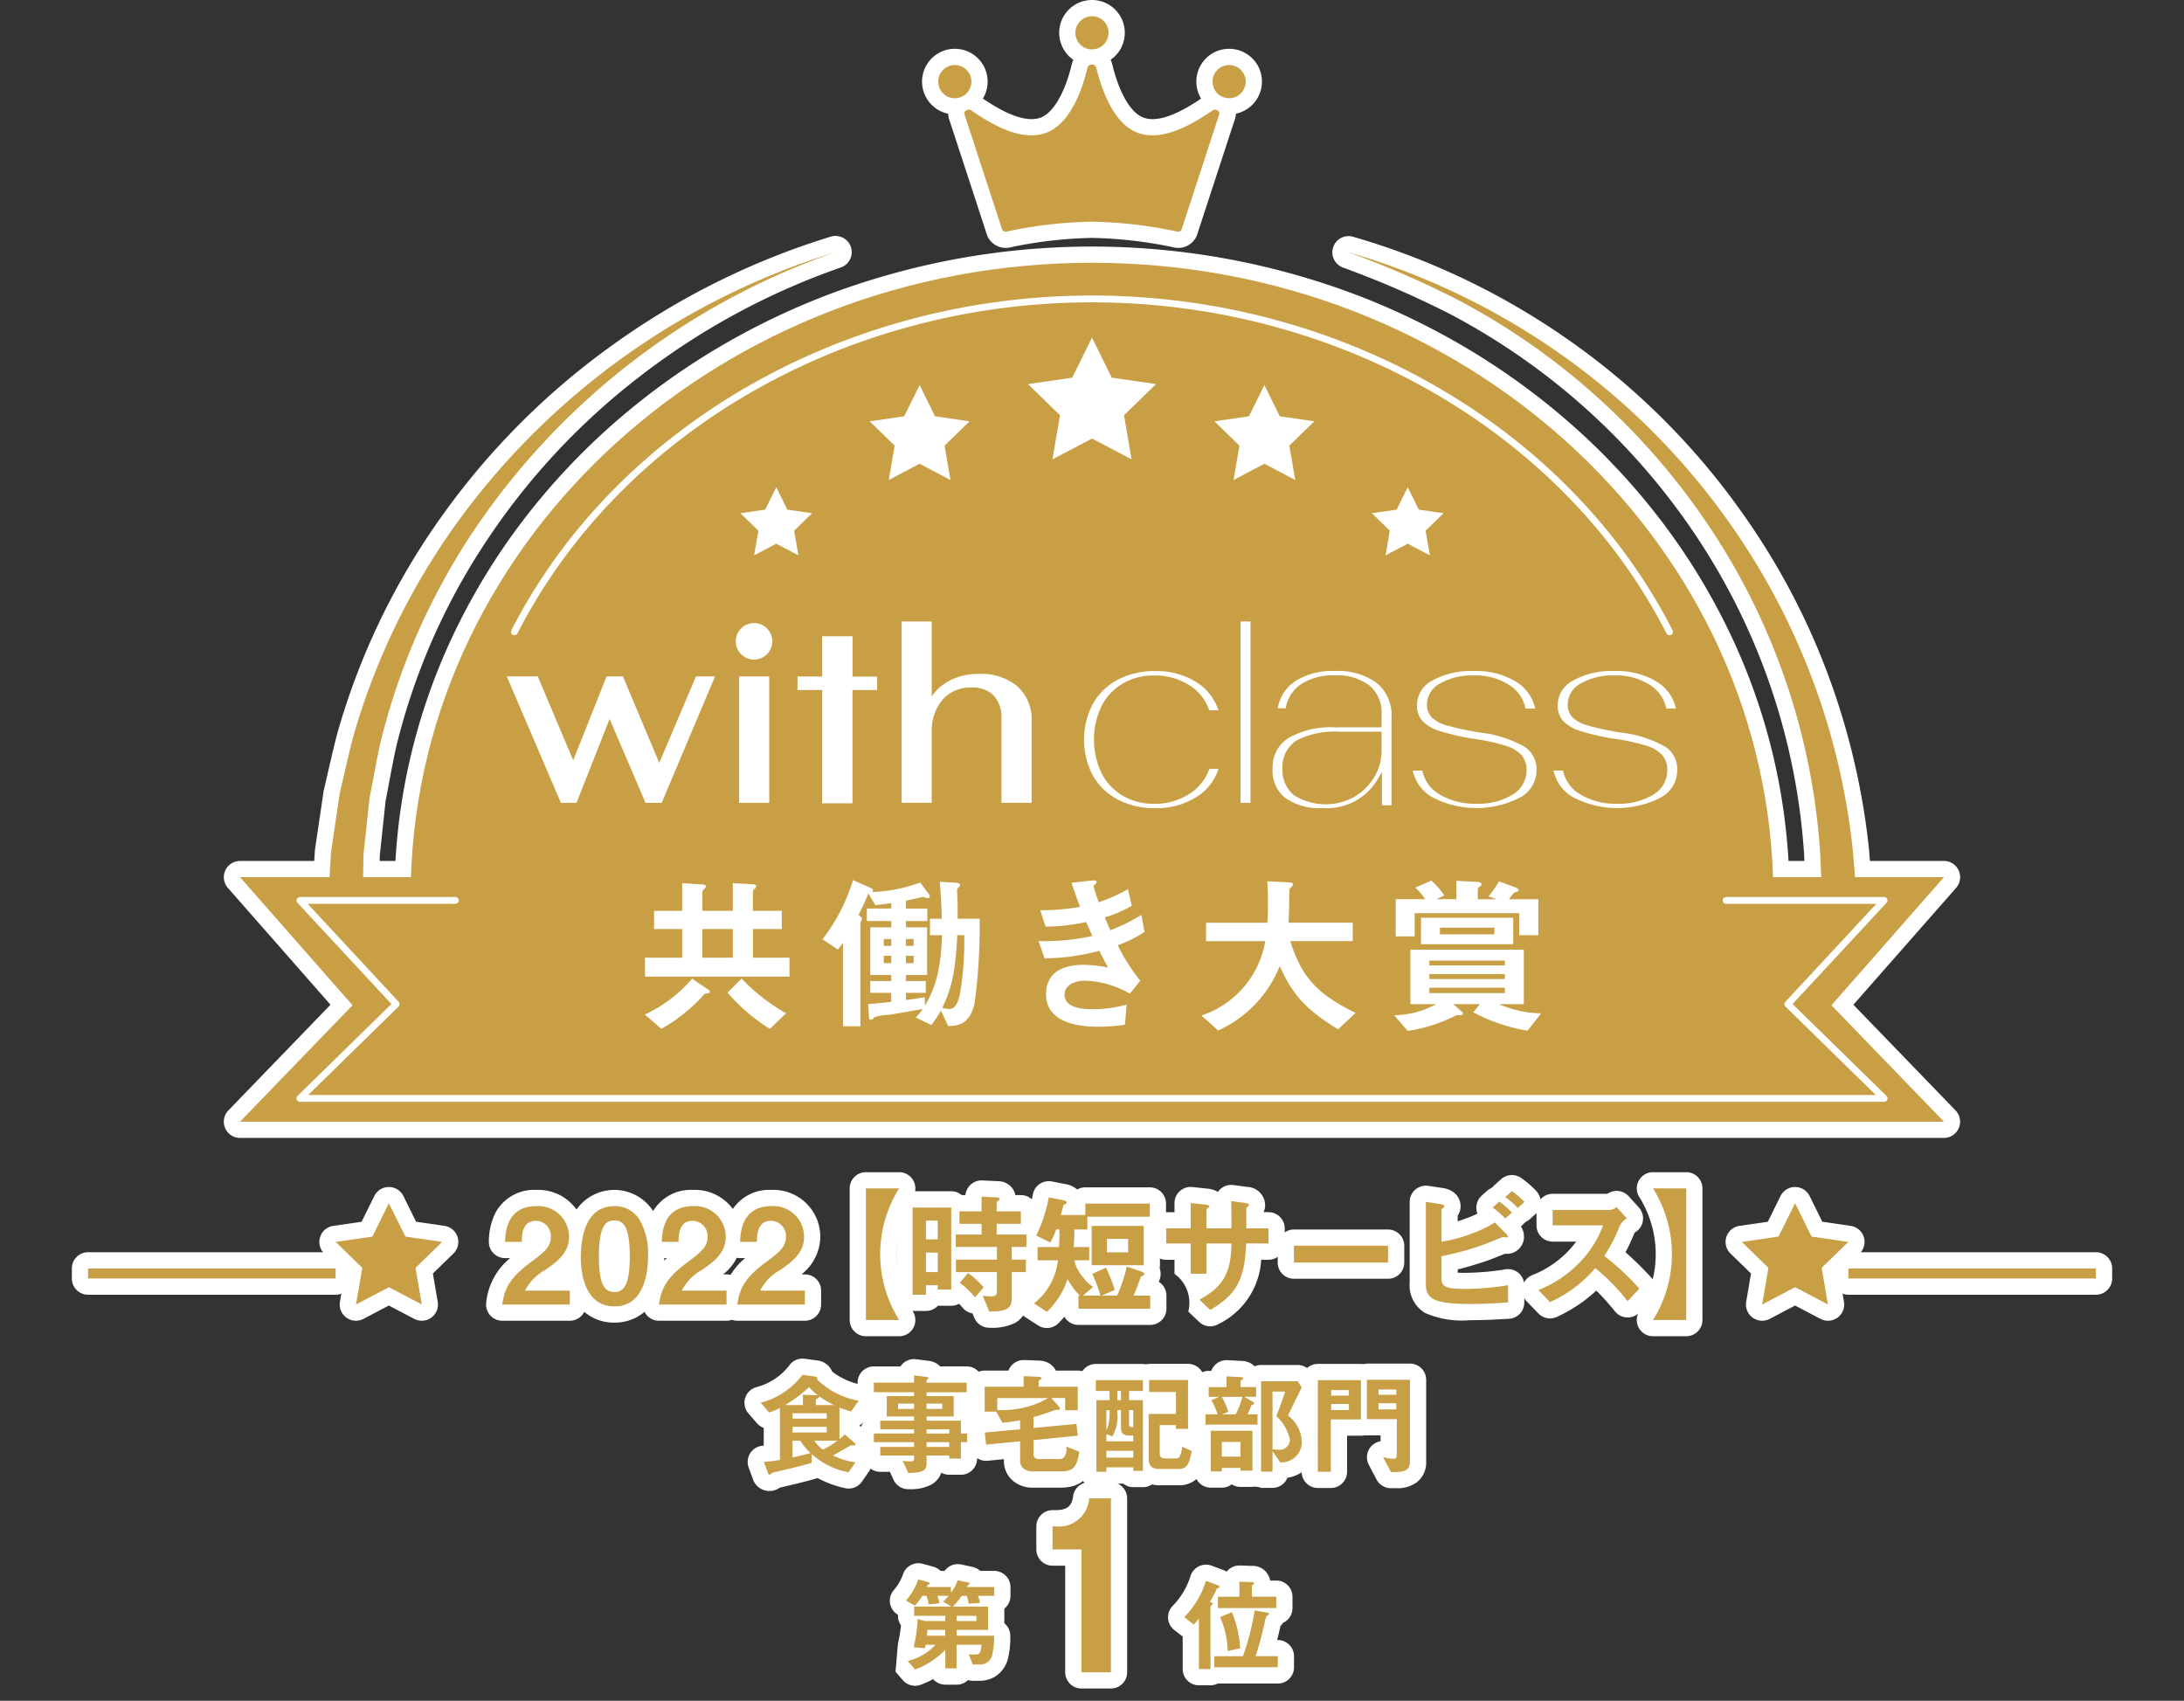 <svg xmlns="http://www.w3.org/2000/svg" width="202" height="157.295" viewBox="0 0 202 157.295">
  <rect x="0" y="0" width="202" height="157.295" fill="#333333" stroke="none"/>
  <defs>
    <style>
      .cls-1 {
        fill: #c99f45;
      }

      .cls-2 {
        fill: #fff;
      }

      .cls-3 {
        fill: none;
      }
    </style>
  </defs>
  <g id="sec02_list02_badge03" transform="translate(-383 -4007.802)">
    <g id="グループ_1398" data-name="グループ 1398" transform="translate(391.145 4009.302)">
      <g id="グループ_1035" data-name="グループ 1035" transform="translate(38.313 108.41)">
        <path id="パス_1216" data-name="パス 1216" class="cls-1" d="M73.781,1148.921c.22-1.592.772-2.547,2.792-4.028,1.31-.956,1.7-1.444,1.7-2.229a1.4,1.4,0,0,0-1.4-1.482c-1.237,0-1.273,1.286-1.286,1.947H74.039c.024-.8.122-3.307,2.89-3.307a2.839,2.839,0,0,1,3.025,2.842c0,1.433-1.016,2.241-2.18,3.048a4.564,4.564,0,0,0-1.886,1.923h4.139v1.286Z" transform="translate(-73.781 -1138.182)"/>
        <path id="パス_1216_-_アウトライン" data-name="パス 1216 - アウトライン" class="cls-2" d="M80.026,1150.421H73.781a1.5,1.5,0,0,1-1.486-1.706,6.093,6.093,0,0,1,2.211-4.086h-.468a1.5,1.5,0,0,1-1.5-1.546,6.023,6.023,0,0,1,.581-2.591,4.041,4.041,0,0,1,3.808-2.17,4.339,4.339,0,0,1,4.525,4.342,4.476,4.476,0,0,1-1.748,3.471h.322a1.5,1.5,0,0,1,1.5,1.5v1.286A1.5,1.5,0,0,1,80.026,1150.421Z" transform="translate(-73.781 -1138.182)"/>
        <path id="パス_1217" data-name="パス 1217" class="cls-1" d="M83.712,1149.092c-2.841,0-3.11-3.331-3.11-4.482,0-1.47.257-4.788,3.11-4.788a2.642,2.642,0,0,1,2.351,1.311,6.193,6.193,0,0,1,.759,3.319C86.822,1145.577,86.639,1149.092,83.712,1149.092Zm-.024-7.947c-.821,0-1.408.6-1.408,3.307-.012,2.828.636,3.317,1.433,3.317.894,0,1.421-.684,1.421-3.317C85.133,1141.623,84.5,1141.145,83.687,1141.145Z" transform="translate(-73.342 -1138.182)"/>
        <path id="パス_1217_-_アウトライン" data-name="パス 1217 - アウトライン" class="cls-2" d="M83.712,1150.592a4.187,4.187,0,0,1-4-2.714,8.592,8.592,0,0,1-.613-3.268,9.227,9.227,0,0,1,.6-3.521,4.278,4.278,0,0,1,7.631-.755,7.69,7.69,0,0,1,.989,4.117,9.107,9.107,0,0,1-.566,3.3A4.19,4.19,0,0,1,83.712,1150.592Z" transform="translate(-73.342 -1138.182)"/>
        <path id="パス_1218" data-name="パス 1218" class="cls-1" d="M87.4,1148.921c.22-1.592.772-2.547,2.792-4.028,1.31-.956,1.7-1.444,1.7-2.229a1.4,1.4,0,0,0-1.4-1.482c-1.237,0-1.273,1.286-1.286,1.947H87.657c.024-.8.122-3.307,2.89-3.307a2.839,2.839,0,0,1,3.025,2.842c0,1.433-1.016,2.241-2.18,3.048a4.564,4.564,0,0,0-1.886,1.923h4.139v1.286Z" transform="translate(-72.905 -1138.182)"/>
        <path id="パス_1218_-_アウトライン" data-name="パス 1218 - アウトライン" class="cls-2" d="M93.644,1150.421H87.4a1.5,1.5,0,0,1-1.486-1.706,6.093,6.093,0,0,1,2.211-4.086h-.468a1.5,1.5,0,0,1-1.5-1.546,6.023,6.023,0,0,1,.581-2.591,4.041,4.041,0,0,1,3.808-2.17,4.339,4.339,0,0,1,4.525,4.342,4.476,4.476,0,0,1-1.748,3.471h.322a1.5,1.5,0,0,1,1.5,1.5v1.286A1.5,1.5,0,0,1,93.644,1150.421Z" transform="translate(-72.905 -1138.182)"/>
        <path id="パス_1219" data-name="パス 1219" class="cls-1" d="M94.208,1148.921c.221-1.592.772-2.547,2.793-4.028,1.31-.956,1.7-1.444,1.7-2.229a1.4,1.4,0,0,0-1.4-1.482c-1.237,0-1.273,1.286-1.286,1.947H94.466c.024-.8.122-3.307,2.89-3.307a2.839,2.839,0,0,1,3.025,2.842c0,1.433-1.016,2.241-2.18,3.048a4.56,4.56,0,0,0-1.885,1.923h4.138v1.286Z" transform="translate(-72.467 -1138.182)"/>
        <path id="パス_1219_-_アウトライン" data-name="パス 1219 - アウトライン" class="cls-2" d="M100.453,1150.421H94.208a1.5,1.5,0,0,1-1.486-1.707,6.1,6.1,0,0,1,2.212-4.085h-.468a1.5,1.5,0,0,1-1.5-1.546,6.023,6.023,0,0,1,.581-2.591,4.041,4.041,0,0,1,3.808-2.17,4.339,4.339,0,0,1,4.525,4.342,4.476,4.476,0,0,1-1.748,3.471h.322a1.5,1.5,0,0,1,1.5,1.5v1.286A1.5,1.5,0,0,1,100.453,1150.421Z" transform="translate(-72.467 -1138.182)"/>
        <path id="パス_1220" data-name="パス 1220" class="cls-1" d="M105.379,1150.453v-12.172h3.074a11.452,11.452,0,0,0,0,12.172Z" transform="translate(-71.749 -1138.281)"/>
        <path id="パス_1220_-_アウトライン" data-name="パス 1220 - アウトライン" class="cls-2" d="M108.453,1151.953h-3.074a1.5,1.5,0,0,1-1.5-1.5v-12.172a1.5,1.5,0,0,1,1.5-1.5h3.074a1.5,1.5,0,0,1,1.238,2.346,9.962,9.962,0,0,0,0,10.479,1.5,1.5,0,0,1-1.238,2.347Z" transform="translate(-71.749 -1138.281)"/>
        <path id="パス_1221" data-name="パス 1221" class="cls-1" d="M111.764,1147.589v-.4h-1.09v.882h-1.237V1140h3.575v7.591Zm0-6.379h-1.09v1.739h1.09Zm0,2.964h-1.09v1.8h1.09Zm6.845-.527v1.176h1.31v1.151h-1.31v2.45c0,.966-.526,1.187-2.081,1.2l-.6-1.457a7.492,7.492,0,0,0,.808.049c.269,0,.5-.049.5-.428v-1.812h-3.785v-1.151h3.785v-1.176h-3.809V1142.5h2.388v-.991h-2.045v-1.152h2.045v-1.359l1.506.073c.086,0,.16.037.16.134a.245.245,0,0,1-.122.172c-.122.1-.147.1-.147.159v.821h2.24v1.152h-2.24v.991h2.756v1.151Zm-3.392,4.666a7.9,7.9,0,0,0-1.42-1.347l.772-.906a8.7,8.7,0,0,1,1.444,1.322Z" transform="translate(-71.488 -1138.235)"/>
        <path id="パス_1221_-_アウトライン" data-name="パス 1221 - アウトライン" class="cls-2" d="M116.527,1151.122a1.5,1.5,0,0,1-1.387-.929l-.165-.4a1.5,1.5,0,0,1-.9-.511c-.122-.144-.234-.269-.338-.378a1.493,1.493,0,0,1-.722.185h-1.239a1.5,1.5,0,0,1-1.1.479h-1.237a1.5,1.5,0,0,1-1.5-1.5V1140a1.5,1.5,0,0,1,1.5-1.5h3.575a1.494,1.494,0,0,1,.968.354h.343a1.5,1.5,0,0,1,1.566-1.357l1.485.072a1.631,1.631,0,0,1,1.572,1.285h.507a1.5,1.5,0,0,1,1.5,1.5v1.011a1.5,1.5,0,0,1,.515,1.131v1.151a1.5,1.5,0,0,0-.05,1.176v1.151a1.5,1.5,0,0,1-1.31,1.488v.962a2.4,2.4,0,0,1-1.24,2.275,4.886,4.886,0,0,1-2.329.424Z" transform="translate(-71.488 -1138.235)"/>
        <path id="パス_1222" data-name="パス 1222" class="cls-1" d="M124.1,1149.361v-1.212h.147a5.517,5.517,0,0,1-1.151-1.543,7.339,7.339,0,0,1-1.91,3.037l-1.2-.772a5.907,5.907,0,0,0,2.217-3.992h-1.886v-1.224H122.3c.024-.417.036-.661.049-1.628h-.307a7.978,7.978,0,0,1-.539,1.211l-1.31-.648a13.619,13.619,0,0,0,1.163-3.527l1.261.245c.233.049.392.11.392.233,0,.1-.073.135-.147.159-.122.049-.147.062-.171.135a8.494,8.494,0,0,1-.232.858h2.277v-1.054H130.7v1.212h-5.779v1.176h-1.2c0,.673-.013,1.065-.062,1.628h1.433v1.224H123.72a3.382,3.382,0,0,0,.82,1.581,3.272,3.272,0,0,0,.918.881l-.943.808h1.628a14.29,14.29,0,0,0-.759-2.008l1.261-.588a16.821,16.821,0,0,1,.821,2.069l-1.224.527h1.431a13.043,13.043,0,0,0,.894-2.694l1.372.478c.184.061.258.146.258.208,0,.11-.122.159-.331.245a17.8,17.8,0,0,1-.674,1.764h1.543v1.212Zm1.224-4.028V1141.7h4.813v3.637Zm3.369-2.437h-1.959v1.25h1.959Z" transform="translate(-70.81 -1138.231)"/>
        <path id="パス_1222_-_アウトライン" data-name="パス 1222 - アウトライン" class="cls-2" d="M121.184,1151.143a1.5,1.5,0,0,1-.811-.238l-1.2-.772a1.5,1.5,0,0,1-.167-2.4,4.922,4.922,0,0,0,1.176-1.361,1.5,1.5,0,0,1-1.367-1.494v-1.224a6.33,6.33,0,0,0,.031-1.725,12.044,12.044,0,0,0,1.036-3.146,1.5,1.5,0,0,1,1.76-1.194l1.261.245.023,0a2.2,2.2,0,0,1,1.056.5,1.493,1.493,0,0,1,.753-.2H130.7a1.5,1.5,0,0,1,1.5,1.5v1.212a1.5,1.5,0,0,1-.563,1.171v3.31a1.51,1.51,0,0,1-.027.285,1.617,1.617,0,0,1-.084,1.255,1.5,1.5,0,0,1,.711,1.276v1.212a1.5,1.5,0,0,1-1.5,1.5H124.1a1.5,1.5,0,0,1-1.3-.747c-.174.2-.36.4-.563.6A1.5,1.5,0,0,1,121.184,1151.143Z" transform="translate(-70.81 -1138.231)"/>
        <path id="パス_1223" data-name="パス 1223" class="cls-1" d="M138.871,1143.3c-.135,3.49-.943,4.714-3.319,6.159l-1-.955c2.216-1.213,2.914-2.461,2.963-5.2H135.2v2.8h-1.457v-2.8h-2.266v-1.4h2.266v-2.339l1.346.147c.281.036.367.049.367.171,0,.049-.024.073-.1.122-.134.1-.159.122-.159.184v1.715h2.314c0-.931,0-1.752-.024-2.522l1.261.171c.1.012.38.049.38.195,0,.049-.037.087-.111.147s-.111.1-.134.161v1.849h2.056v1.4Z" transform="translate(-70.071 -1138.21)"/>
        <path id="パス_1223_-_アウトライン" data-name="パス 1223 - アウトライン" class="cls-2" d="M137.487,1137.886a1.5,1.5,0,0,1,.2.014l1.251.17a1.719,1.719,0,0,1,1.688,1.682,1.572,1.572,0,0,1-.142.656h.454a1.5,1.5,0,0,1,1.5,1.5v1.4a1.5,1.5,0,0,1-1.5,1.5h-.676a7.064,7.064,0,0,1-3.931,5.941,1.5,1.5,0,0,1-1.813-.195l-1-.955a3.291,3.291,0,0,0-1.274-3.487v-1.3h-.766a1.5,1.5,0,0,1-1.5-1.5v-1.4a1.5,1.5,0,0,1,1.5-1.5h.766v-.839a1.5,1.5,0,0,1,1.663-1.491l1.346.147.029,0a2.508,2.508,0,0,1,.662.151,1.689,1.689,0,0,1,.307.162,1.5,1.5,0,0,1,1.24-.656Z" transform="translate(-70.071 -1138.21)"/>
        <path id="パス_1224" data-name="パス 1224" class="cls-1" d="M142.575,1144.818v-1.555h8.706v1.555Z" transform="translate(-69.357 -1137.961)"/>
        <path id="パス_1224_-_アウトライン" data-name="パス 1224 - アウトライン" class="cls-2" d="M151.281,1146.318h-8.706a1.5,1.5,0,0,1-1.5-1.5v-1.555a1.5,1.5,0,0,1,1.5-1.5h8.706a1.5,1.5,0,0,1,1.5,1.5v1.555A1.5,1.5,0,0,1,151.281,1146.318Z" transform="translate(-69.357 -1137.961)"/>
        <path id="パス_1225" data-name="パス 1225" class="cls-1" d="M158.095,1148.955c-3.6,0-4.053-.612-4.053-1.922v-7.519l1.347.2c.245.036.367.122.367.195s-.073.123-.122.171c-.135.1-.147.135-.147.16v2.951a12.83,12.83,0,0,0,2.89-.783,10.216,10.216,0,0,0,2.045-.993l1.016,1.016c.013.013.184.184.184.282,0,.013,0,.1-.111.1-.036,0-.269-.049-.33-.049s-1.519.612-1.813.711a26.955,26.955,0,0,1-3.882,1.065v1.934c0,.71.073,1.091,2.118,1.091a25.672,25.672,0,0,0,4.041-.344v1.592C161.059,1148.846,159.736,1148.955,158.095,1148.955Zm3.282-7.9a7.209,7.209,0,0,0-1.163-1.016l.612-.55a7.313,7.313,0,0,1,1.176,1.016Zm1.163-.968a6.154,6.154,0,0,0-1.163-1.016l.625-.551a7.149,7.149,0,0,1,1.162,1Z" transform="translate(-68.619 -1138.266)"/>
        <path id="パス_1225_-_アウトライン" data-name="パス 1225 - アウトライン" class="cls-2" d="M158.095,1150.455a8.48,8.48,0,0,1-4.111-.662,2.951,2.951,0,0,1-1.441-2.76v-7.519a1.5,1.5,0,0,1,1.717-1.484l1.347.2a2.276,2.276,0,0,1,.8.267,1.625,1.625,0,0,1,.845,1.412,1.578,1.578,0,0,1-.269.885v.516c.247-.079.525-.177.853-.3l.009,0c.428-.161.723-.287.969-.408a1.5,1.5,0,0,1,.392-1.667l.612-.55a1.561,1.561,0,0,0,.562-.426l.625-.551a1.5,1.5,0,0,1,1.844-.111,8.63,8.63,0,0,1,1.408,1.216,1.5,1.5,0,0,1-.091,2.137l-.624.563a1.582,1.582,0,0,0-.552.429l-.161.142a1.7,1.7,0,0,1,.289.936,1.587,1.587,0,0,1-1.611,1.6,1.548,1.548,0,0,1-.167-.009l-.49.2c-.506.2-.827.334-1,.393-1.231.423-2.16.683-2.866.854v.3c.155.01.357.017.618.017a24.145,24.145,0,0,0,3.808-.326,1.5,1.5,0,0,1,1.733,1.482v1.592a1.5,1.5,0,0,1-1.405,1.5l-.287.019C160.744,1150.374,159.554,1150.455,158.095,1150.455Z" transform="translate(-68.619 -1138.266)"/>
        <path id="パス_1226" data-name="パス 1226" class="cls-1" d="M172.072,1148.609a19.342,19.342,0,0,0-2.988-3.061,11.846,11.846,0,0,1-4.188,3.147l-1.078-1.114a10.853,10.853,0,0,0,3.906-2.645,9.777,9.777,0,0,0,2.082-3.343h-4.665v-1.421h5.278a1.162,1.162,0,0,0,.636-.269l.943,1.041a1.7,1.7,0,0,0-.662.734,14.793,14.793,0,0,1-1.42,2.743,24.532,24.532,0,0,1,3.245,3.025Z" transform="translate(-67.991 -1138.177)"/>
        <path id="パス_1226_-_アウトライン" data-name="パス 1226 - アウトライン" class="cls-2" d="M164.9,1150.2a1.5,1.5,0,0,1-1.079-.457l-1.078-1.114a1.5,1.5,0,0,1,.485-2.421l.047-.02a9.283,9.283,0,0,0,3.36-2.275,8.9,8.9,0,0,0,.682-.815h-2.172a1.5,1.5,0,0,1-1.5-1.5v-1.421a1.5,1.5,0,0,1,1.5-1.5H170.2l.026-.017a1.5,1.5,0,0,1,1.944.241l.943,1.041a1.5,1.5,0,0,1-.254,2.238,1.552,1.552,0,0,0-.148.112l-.018.042a17.831,17.831,0,0,1-.817,1.746,29.772,29.772,0,0,1,2.392,2.354,1.5,1.5,0,0,1-.008,2.042l-1.09,1.163a1.5,1.5,0,0,1-2.259-.079,21.856,21.856,0,0,0-1.737-1.931,13.63,13.63,0,0,1-3.615,2.418A1.5,1.5,0,0,1,164.9,1150.2Z" transform="translate(-67.991 -1138.177)"/>
        <path id="パス_1227" data-name="パス 1227" class="cls-1" d="M176.853,1138.281v12.172h-3.074a11.453,11.453,0,0,0,0-12.172Z" transform="translate(-67.35 -1138.281)"/>
        <path id="パス_1227_-_アウトライン" data-name="パス 1227 - アウトライン" class="cls-2" d="M173.779,1136.781h3.074a1.5,1.5,0,0,1,1.5,1.5v12.172a1.5,1.5,0,0,1-1.5,1.5h-3.074a1.5,1.5,0,0,1-1.238-2.347,9.962,9.962,0,0,0,0-10.479,1.5,1.5,0,0,1,1.238-2.346Z" transform="translate(-67.35 -1138.281)"/>
      </g>
      <g id="グループ_1037" data-name="グループ 1037" transform="translate(62.206 125.65)">
        <g id="グループ_1036" data-name="グループ 1036">
          <path id="パス_1228" data-name="パス 1228" class="cls-1" d="M104.6,1157.872a8.824,8.824,0,0,1-1.077-.359v2.91a3.9,3.9,0,0,0,.493-.43l.923.8a.252.252,0,0,1,.071.133c0,.052-.042.072-.082.082h-.277a.305.305,0,0,0-.205.062c-.778.461-.86.512-1.526.871a6.961,6.961,0,0,0,2.08.636l-.635.922a7.018,7.018,0,0,1-3.4-1.681l-.021.81c-.348.1-.717.2-1.331.359-.359.092-1.66.4-2.008.481a.8.8,0,0,0-.4.153c-.062.062-.1.1-.164.1s-.1-.062-.133-.153l-.379-1.036a10.858,10.858,0,0,0,1.486-.184v-4.816a4.79,4.79,0,0,1-1,.43l-.779-.9a7.078,7.078,0,0,0,3.863-2.582l1.22.164a.189.189,0,0,1,.164.185.1.1,0,0,1-.031.082,7.389,7.389,0,0,0,3.843,1.967Zm-6.118-.595h1.659v-.953l1.261.042h.113a4.593,4.593,0,0,1-.8-.748A12.184,12.184,0,0,1,98.484,1157.277Zm3.863.759H99.18v.5h3.167Zm0,1.25H99.18v.532h3.167Zm-2.45,1.291H99.18v1.547c.984-.215,1.353-.318,1.671-.411A5.272,5.272,0,0,1,99.9,1160.577Zm1.292,0a3.217,3.217,0,0,0,.809.82,8.947,8.947,0,0,0,1.333-.82Zm.481-4.089c0,.051-.02.073-.093.123-.205.134-.235.154-.235.206v.46h1.671A9.452,9.452,0,0,1,101.671,1156.488Z" transform="translate(-96.229 -1154.48)"/>
          <path id="パス_1228_-_アウトライン" data-name="パス 1228 - アウトライン" class="cls-2" d="M100.092,1152.98a1.515,1.515,0,0,1,.2.013l1.22.164a1.69,1.69,0,0,1,1.335,1.026,6.532,6.532,0,0,0,2.722,1.222,1.5,1.5,0,0,1,.955,2.326l-.686.994a1.5,1.5,0,0,1-.48.444l.566.49q.05.043.1.09a1.735,1.735,0,0,1,.494,1.177,1.563,1.563,0,0,1-.246.844,1.5,1.5,0,0,1-.03,1.658l-.635.922a1.5,1.5,0,0,1-1.578.609,9.734,9.734,0,0,1-2.536-.932q-.061.024-.125.042c-.384.111-.765.217-1.379.372-.335.086-1.372.331-1.992.477a1.618,1.618,0,0,1-2.5-.844l-.374-1.023a1.5,1.5,0,0,1,1.341-2.014l.053,0v-1.653a1.5,1.5,0,0,1-.64-.436l-.779-.9a1.5,1.5,0,0,1,.716-2.42,5.618,5.618,0,0,0,3.066-2.019A1.5,1.5,0,0,1,100.092,1152.98Z" transform="translate(-96.229 -1154.48)"/>
          <path id="パス_1229" data-name="パス 1229" class="cls-1" d="M114.12,1160.707v1.517h-1.076v-.277h-2.1v.738c0,.595-.257.861-1.691.872l-.512-1.118c.266.02.553.052.727.052s.318-.052.318-.236v-.307h-3.126v-.8h3.126v-.441h-3.72v-.8h3.72v-.389h-3.126v-.8h3.126v-.388h-2.521v-1.886h2.521v-.359h-3.72v-.881h3.72v-.677l1.209.154c.051.011.123.03.123.093s-.021.071-.113.144a.107.107,0,0,0-.062.09v.2h3.709v.881h-3.709v.359h2.511v1.886h-2.511v.388h3.177v1.189h.574v.8Zm-4.335-3.566h-1.476v.492h1.476Zm2.613,0h-1.455v.492H112.4Zm.646,2.379h-2.1v.389h2.1Zm0,1.188h-2.1v.441h2.1Z" transform="translate(-95.596 -1154.477)"/>
          <path id="パス_1229_-_アウトライン" data-name="パス 1229 - アウトライン" class="cls-2" d="M109.251,1165.057a1.5,1.5,0,0,1-1.364-.875l-.336-.734h-.893a1.5,1.5,0,0,1-1.5-1.5v-.044a1.5,1.5,0,0,1-.594-1.2v-.8a126.582,126.582,0,0,0,1.158-2.361,1.5,1.5,0,0,1-1.158-1.461v-.881a1.5,1.5,0,0,1,1.5-1.5h2.466a1.5,1.5,0,0,1,1.444-.665l1.209.154q.058.007.115.019a1.663,1.663,0,0,1,.9.491h2.453a1.5,1.5,0,0,1,1.5,1.5v.881a1.5,1.5,0,0,0-.532,2.633v.009a1.5,1.5,0,0,1,.574,1.18v.8a1.5,1.5,0,0,1-.574,1.18v.337a1.5,1.5,0,0,1-1.5,1.5h-1.076a1.493,1.493,0,0,1-.735-.192,2.037,2.037,0,0,1-.917,1.1,4.124,4.124,0,0,1-2.129.422Z" transform="translate(-95.596 -1154.477)"/>
          <path id="パス_1230" data-name="パス 1230" class="cls-1" d="M122.728,1163.408h-2.582c-.677,0-1.169-.369-1.169-.974v-1.814l-3.146.308-.122-1.118,3.268-.3v-.83a15.056,15.056,0,0,1-1.639.225l-.574-1.024H115.7v-2.305H119.3v-.975l1.353.051c.1,0,.287.021.287.124s-.113.144-.246.256v.544h3.617v2.172h-1.168v-1.128h-1.271l.707.81a.276.276,0,0,1,.083.175c0,.144-.226.112-.369.1-.123.043-.195.062-.3.1-.564.226-1.414.471-1.773.584v.994l3.966-.369.122,1.086-4.088.411v1.3c0,.327.215.451.512.451h1.886c.645,0,.656-.79.656-1.148l1.178.472C124.224,1162.875,124.029,1163.408,122.728,1163.408Zm-5.861-6.784v1.107a7.393,7.393,0,0,0,1.577-.071,7.977,7.977,0,0,0,3.116-1.036Z" transform="translate(-94.977 -1154.472)"/>
          <path id="パス_1230_-_アウトライン" data-name="パス 1230 - アウトライン" class="cls-2" d="M122.728,1164.908h-2.582a2.792,2.792,0,0,1-1.781-.594,2.371,2.371,0,0,1-.887-1.88v-.16l-1.5.147a1.5,1.5,0,0,1-1.637-1.33l-.122-1.118a1.5,1.5,0,0,1,.33-1.113l.005-.006a1.494,1.494,0,0,1-.355-.969v-2.305a1.5,1.5,0,0,1,1.5-1.5h2.2a1.5,1.5,0,0,1,1.462-.974l1.332.05a2.152,2.152,0,0,1,.588.089,1.651,1.651,0,0,1,1,.834h2.036a1.5,1.5,0,0,1,1.5,1.5v2.172a1.17,1.17,0,0,0-.132,1.1l.122,1.086a2.64,2.64,0,0,0,.128,1.926C125.726,1163,125.376,1164.908,122.728,1164.908Z" transform="translate(-94.977 -1154.472)"/>
          <path id="パス_1231" data-name="パス 1231" class="cls-1" d="M128.824,1163.336v-.328h-2.49v.41h-.922v-6.62h1.219v-.851H125.36v-1h4.355v1h-1.28v.851h1.28v6.538Zm0-3.269h-.338c-.553,0-.8-.174-.8-.748v-1.6h-.338v.2a3.592,3.592,0,0,1-.461,2.224l-.553-.205v.666h2.49Zm-2.49-2.347v1.854a2.334,2.334,0,0,0,.226-.665,6.736,6.736,0,0,0,.071-1.189Zm2.49,3.76h-2.49v.626h2.49Zm-1.138-5.533h-.338v.851h.338Zm1.138,1.773h-.39v1.291c0,.266.112.276.39.276Zm4.2,5.441h-1.762c-.758,0-1.014-.307-1.014-.963v-4.129h2.521v-2.029h-2.48v-1.107h3.6v4.519H132.77v-.348h-1.5v2.581c0,.391.153.5.512.5h.974a.386.386,0,0,0,.41-.3,2.383,2.383,0,0,0,.175-.78l.891.39C134,1162.773,133.733,1163.161,133.025,1163.161Z" transform="translate(-94.356 -1154.451)"/>
          <path id="パス_1231_-_アウトライン" data-name="パス 1231 - アウトライン" class="cls-2" d="M126.334,1164.918h-.922a1.5,1.5,0,0,1-1.5-1.5v-6.62a1.509,1.509,0,0,0-.052-.851v-1a1.5,1.5,0,0,1,1.5-1.5h4.355a1.515,1.515,0,0,0,.575-.01h3.6a1.5,1.5,0,0,1,1.5,1.5v4.519a1.879,1.879,0,0,0,.323,2.322,4.711,4.711,0,0,1-.685,1.911,2.346,2.346,0,0,1-2,.977h-1.762a3.283,3.283,0,0,1-.718-.075,1.493,1.493,0,0,1-.829.25h-.891a1.494,1.494,0,0,1-.936-.328h-.525A1.5,1.5,0,0,1,126.334,1164.918Z" transform="translate(-94.356 -1154.451)"/>
          <path id="パス_1232" data-name="パス 1232" class="cls-1" d="M134.888,1159.083v-.954h1.127a6.715,6.715,0,0,0-.584-1.311l.717-.308h-.963v-.9h1.65v-.994l1.363.072c.113.01.164.03.164.112,0,.051-.021.071-.072.1-.143.1-.153.112-.153.153v.553h1.435v.9h-1.1l.809.471c.082.052.113.093.113.133,0,.062-.051.093-.1.113-.144.041-.164.051-.205.154a3.521,3.521,0,0,1-.317.747h.932v.954Zm3.238,4.253v-.256H136.4v.328H135.38v-3.76h3.853v3.689Zm-1.722-6.825a7.588,7.588,0,0,1,.595,1.384l-.563.235h1.24a6.677,6.677,0,0,0,.625-1.619Zm1.722,4.17H136.4v1.354h1.722Zm3.669,1.887-.707-1.046v1.907h-1.056v-8.362H143.4l.39.563c-.8,1.639-.892,1.824-1.271,2.6a3.237,3.237,0,0,1,1.28,2.376A1.889,1.889,0,0,1,141.794,1162.568Zm-.359-4.274c.184-.451.553-1.413.821-2.275h-1.169v5.349c.173.02.461.031.553.031a.969.969,0,0,0,1.065-.9A4.038,4.038,0,0,0,141.436,1158.293Z" transform="translate(-93.743 -1154.471)"/>
          <path id="パス_1232_-_アウトライン" data-name="パス 1232 - アウトライン" class="cls-2" d="M141.088,1164.929h-1.056a1.51,1.51,0,0,0-.8-.093h-1.107a1.492,1.492,0,0,1-.81-.238,1.493,1.493,0,0,1-.912.309H135.38a1.5,1.5,0,0,1-1.5-1.5v-3.214a1.5,1.5,0,0,1-.492-1.111v-.954a1.5,1.5,0,0,0,.3-1.619v-.9a1.5,1.5,0,0,1,1.5-1.5h.238a1.5,1.5,0,0,1,1.492-.992l1.363.072.048,0a1.668,1.668,0,0,1,1.1.5,1.5,1.5,0,0,1,.6-.127H143.4a1.5,1.5,0,0,1,1.234.646l.39.563a1.5,1.5,0,0,1,.115,1.511c-.4.826-.626,1.283-.8,1.633l-.014.029a4.187,4.187,0,0,1,.973,2.66,3.355,3.355,0,0,1-2.829,3.393A1.5,1.5,0,0,1,141.088,1164.929Z" transform="translate(-93.743 -1154.471)"/>
          <path id="パス_1233" data-name="パス 1233" class="cls-1" d="M145.854,1158.582v4.837h-1.2v-8.475h3.986v3.638Zm1.671-2.715h-1.64v.512h1.64Zm0,1.281h-1.64v.563h1.64Zm4.375,6.291h-.492l-.717-1.362a5.421,5.421,0,0,0,.963.143c.246,0,.3-.143.3-.318v-3.35h-2.766v-3.638h3.986v7.564C153.172,1163.142,152.824,1163.439,151.9,1163.439Zm.011-7.624h-1.64v.481h1.64Zm0,1.271h-1.64v.563h1.64Z" transform="translate(-93.115 -1154.452)"/>
          <path id="パス_1233_-_アウトライン" data-name="パス 1233 - アウトライン" class="cls-2" d="M149.186,1153.413h3.986a1.5,1.5,0,0,1,1.5,1.5v7.564a2.306,2.306,0,0,1-.869,1.915,2.993,2.993,0,0,1-1.9.547h-.492a1.5,1.5,0,0,1-1.327-.8l-.717-1.362a1.5,1.5,0,0,1,1.087-2.18v-.545h-1.266a1.519,1.519,0,0,1-.188-.012,1.5,1.5,0,0,1-.356.042h-1.287v3.337a1.5,1.5,0,0,1-1.5,1.5h-1.2a1.5,1.5,0,0,1-1.5-1.5v-8.475a1.5,1.5,0,0,1,1.5-1.5h3.986a1.515,1.515,0,0,0,.544-.031Z" transform="translate(-93.115 -1154.452)"/>
        </g>
      </g>
      <g id="グループ_1041" data-name="グループ 1041" transform="translate(75.651 137.079)">
        <g id="グループ_1038" data-name="グループ 1038" transform="translate(0 7.495)">
          <path id="パス_1234" data-name="パス 1234" class="cls-1" d="M115.519,1173.784a2.208,2.208,0,0,1,.18.653l-1.041.066a4.406,4.406,0,0,0-.171-.719h-.473a7.381,7.381,0,0,1-.815.994h3.258v2.15H113.55v.538h3.456a6.648,6.648,0,0,1-.143,1.648,1.158,1.158,0,0,1-1.3,1.013h-.53l-.361-.928h.663c.379,0,.454-.265.511-.89h-2.3v2.178H112.5v-1.714a7.536,7.536,0,0,1-2.793,1.818l-.681-.786a5.289,5.289,0,0,0,2.575-1.5h-.919a2.666,2.666,0,0,1-.076.322l-1.032-.095a13.982,13.982,0,0,0,.369-2.614l.682.19H112.5v-.483h-2.878v-.853h3.456l-.8-.464a2.514,2.514,0,0,0,.52-.53H111.77a2.739,2.739,0,0,1,.18.682l-.994.122a3.147,3.147,0,0,0-.2-.8h-.388a4.951,4.951,0,0,1-.673.909l-.833-.473A6.011,6.011,0,0,0,110,1172.26l.946.255c.048.01.1.038.1.1s-.047.085-.133.133c-.056.037-.056.047-.122.217h2.234v.52a4.93,4.93,0,0,0,.626-1.145l1.031.218c.029.01.076.037.076.085s-.047.074-.1.1-.077.055-.152.217h2.519v.814Zm-3.021,3.144h-1.656c-.029.359-.029.388-.048.538h1.7Zm2.878-1.3H113.55v.483h1.826Z" transform="translate(-108.863 -1172.26)"/>
          <path id="パス_1234_-_アウトライン" data-name="パス 1234 - アウトライン" class="cls-2" d="M110,1170.76a1.5,1.5,0,0,1,.392.052l.919.248a1.643,1.643,0,0,1,.753.41h.373a1.5,1.5,0,0,1,1.529-.592l1.031.218a1.529,1.529,0,0,1,.161.044,1.629,1.629,0,0,1,.573.331h1.295a1.5,1.5,0,0,1,1.5,1.5v.814a1.5,1.5,0,0,1-.568,1.176v1.347a1.5,1.5,0,0,1,.549,1.126,8,8,0,0,1-.193,2.067,2.737,2.737,0,0,1-1.363,1.832,2.894,2.894,0,0,1-1.383.3h-.53a1.5,1.5,0,0,1-.44-.066,1.5,1.5,0,0,1-1.047.426H112.5a1.5,1.5,0,0,1-1.129-.512,10.973,10.973,0,0,1-1.112.511,1.5,1.5,0,0,1-1.685-.412l-.681-.786a523.97,523.97,0,0,0,.224-2.605,13.361,13.361,0,0,0,.284-1.682,1.494,1.494,0,0,1-.278-.87v-.107a1.5,1.5,0,0,1-.4-2.27,4.53,4.53,0,0,0,.874-1.507A1.5,1.5,0,0,1,110,1170.76Z" transform="translate(-108.863 -1172.26)"/>
        </g>
        <g id="グループ_1039" data-name="グループ 1039" transform="translate(13.556)">
          <path id="パス_1235" data-name="パス 1235" class="cls-1" d="M124.27,1181.3v-11.359H121.6v-2.136h.247a2.809,2.809,0,0,0,3.143-2.589H127V1181.3Z" transform="translate(-121.6 -1165.218)"/>
          <path id="パス_1235_-_アウトライン" data-name="パス 1235 - アウトライン" class="cls-2" d="M127,1182.8H124.27a1.5,1.5,0,0,1-1.5-1.5v-9.859H121.6a1.5,1.5,0,0,1-1.5-1.5v-2.136a1.5,1.5,0,0,1,1.5-1.5h.247c1.23,0,1.532-.461,1.659-1.311a1.5,1.5,0,0,1,1.483-1.278H127a1.5,1.5,0,0,1,1.5,1.5V1181.3A1.5,1.5,0,0,1,127,1182.8Zm-2.29-14.295a1.5,1.5,0,0,1,.79.572v-1.3A3.849,3.849,0,0,1,124.708,1168.508Z" transform="translate(-121.6 -1165.218)"/>
        </g>
        <g id="グループ_1040" data-name="グループ 1040" transform="translate(25.737 7.628)">
          <path id="パス_1236" data-name="パス 1236" class="cls-1" d="M136.227,1173.028c-.114.029-.143.038-.162.067a10.766,10.766,0,0,1-.652,1.258c.161.03.274.039.274.143a.127.127,0,0,1-.066.095c-.114.113-.151.142-.151.18v5.766H134.4v-4.668a6.757,6.757,0,0,1-.474.559l-.881-.682a8.36,8.36,0,0,0,2.008-3.36l1.079.4c.123.048.18.095.18.151C136.312,1173.01,136.265,1173.018,136.227,1173.028Zm-.4,7.348v-1.023h2.642a22.361,22.361,0,0,0,1.089-4.233l1.1.19c.056.01.246.048.246.142a.085.085,0,0,1-.047.076,1.122,1.122,0,0,0-.189.1,2.214,2.214,0,0,0-.17.539,30.447,30.447,0,0,1-.852,3.182H141.7v1.023Zm.331-5.473v-1.05h1.988v-1.392l1.089.037c.209.01.276.037.276.114,0,.048-.038.066-.067.095-.095.066-.142.094-.142.141v1h2.253v1.05Zm.9,3.976a7.955,7.955,0,0,0-.7-3.144l1.089-.454a9.909,9.909,0,0,1,.767,3.343Z" transform="translate(-133.045 -1172.385)"/>
          <path id="パス_1236_-_アウトライン" data-name="パス 1236 - アウトライン" class="cls-2" d="M135.053,1170.885a1.5,1.5,0,0,1,.518.092l1.079.4.023.009a2.168,2.168,0,0,1,.3.143,1.5,1.5,0,0,1,1.224-.565l1.089.037h.018a1.626,1.626,0,0,1,1.684,1.353h.567a1.5,1.5,0,0,1,1.5,1.5v1.05a1.5,1.5,0,0,1-.88,1.366,1.591,1.591,0,0,1-.231.3c-.12.519-.218.934-.307,1.288h.06a1.5,1.5,0,0,1,1.5,1.5v1.023a1.5,1.5,0,0,1-1.5,1.5h-5.553a1.494,1.494,0,0,1-.676.161H134.4a1.5,1.5,0,0,1-1.5-1.5v-3.007l-.773-.6a1.5,1.5,0,0,1-.156-2.233,6.869,6.869,0,0,0,1.66-2.788,1.5,1.5,0,0,1,1.423-1.025Z" transform="translate(-133.045 -1172.385)"/>
        </g>
      </g>
      <path id="パス_1237" data-name="パス 1237" class="cls-1" d="M186.49,1139.571l1.521,3.084,3.4.494-2.463,2.4.582,3.389-3.044-1.6-3.044,1.6.582-3.389-2.463-2.4,3.4-.494Z" transform="translate(-28.604 -1029.789)"/>
      <path id="パス_1237_-_アウトライン" data-name="パス 1237 - アウトライン" class="cls-2" d="M186.49,1138.071a1.5,1.5,0,0,1,1.345.836l1.172,2.376,2.623.381a1.5,1.5,0,0,1,.831,2.559l-1.9,1.849.448,2.611a1.5,1.5,0,0,1-2.176,1.582l-2.346-1.233-2.346,1.233a1.5,1.5,0,0,1-2.176-1.582l.448-2.611-1.9-1.849a1.5,1.5,0,0,1,.831-2.559l2.623-.381,1.172-2.376A1.5,1.5,0,0,1,186.49,1138.071Zm1.7,6.125-.394-.057a1.5,1.5,0,0,1-1.13-.821l-.176-.357-.176.357a1.5,1.5,0,0,1-1.13.821l-.394.057.285.277a1.5,1.5,0,0,1,.432,1.328l-.068.393.353-.186a1.5,1.5,0,0,1,1.4,0l.353.186-.068-.393a1.5,1.5,0,0,1,.432-1.328Z" transform="translate(-28.604 -1029.789)"/>
      <g id="グループ_1043" data-name="グループ 1043" transform="translate(162.811 115.814)">
        <g id="グループ_1042" data-name="グループ 1042">
          <rect id="長方形_334" data-name="長方形 334" class="cls-1" width="22.898" height="0.929"/>
          <path id="長方形_334_-_アウトライン" data-name="長方形 334 - アウトライン" class="cls-2" d="M0-1.5H22.9A1.5,1.5,0,0,1,24.4,0V.929a1.5,1.5,0,0,1-1.5,1.5H0A1.5,1.5,0,0,1-1.5.929V0A1.5,1.5,0,0,1,0-1.5Z"/>
        </g>
      </g>
      <path id="パス_1238" data-name="パス 1238" class="cls-1" d="M64.158,1139.571l-1.521,3.084-3.4.494,2.463,2.4-.582,3.389,3.044-1.6,3.044,1.6-.582-3.389,2.463-2.4-3.4-.494Z" transform="translate(-36.336 -1029.789)"/>
      <path id="パス_1238_-_アウトライン" data-name="パス 1238 - アウトライン" class="cls-2" d="M64.158,1138.071a1.5,1.5,0,0,1,1.345.836l1.172,2.376,2.623.381a1.5,1.5,0,0,1,.831,2.559l-1.9,1.849.448,2.611a1.5,1.5,0,0,1-2.176,1.582l-2.346-1.233-2.346,1.233a1.5,1.5,0,0,1-2.176-1.582l.448-2.611-1.9-1.849a1.5,1.5,0,0,1,.831-2.559l2.623-.381,1.172-2.376A1.5,1.5,0,0,1,64.158,1138.071Zm1.7,6.125-.394-.057a1.5,1.5,0,0,1-1.13-.821l-.176-.357-.176.357a1.5,1.5,0,0,1-1.13.821l-.394.057.285.277a1.5,1.5,0,0,1,.432,1.328l-.068.393.353-.186a1.5,1.5,0,0,1,1.4,0l.353.186-.068-.393a1.5,1.5,0,0,1,.432-1.328Z" transform="translate(-36.336 -1029.789)"/>
      <g id="グループ_1045" data-name="グループ 1045" transform="translate(0 21.818)">
        <g id="グループ_1044" data-name="グループ 1044" transform="translate(0 93.996)">
          <rect id="長方形_335" data-name="長方形 335" class="cls-1" width="22.898" height="0.929"/>
          <path id="長方形_335_-_アウトライン" data-name="長方形 335 - アウトライン" class="cls-2" d="M0-1.5H22.9A1.5,1.5,0,0,1,24.4,0V.929a1.5,1.5,0,0,1-1.5,1.5H0A1.5,1.5,0,0,1-1.5.929V0A1.5,1.5,0,0,1,0-1.5Z"/>
        </g>
        <path id="パス_1239" data-name="パス 1239" class="cls-1" d="M58.429,1123.171l.107-5.33.328-5.44.794-5.392c.424-1.77.8-3.547,1.265-5.3a63.856,63.856,0,0,1,9.452-19.561,67.736,67.736,0,0,1,35.149-25.227,66.592,66.592,0,0,0-33.71,26.133,61.6,61.6,0,0,0-8.388,19.259c-.381,1.7-.669,3.425-1.01,5.131l-.55,5.187-.1,5.209.107,5.33Z" transform="translate(-36.388 -1056.922)"/>
        <path id="パス_1239_-_アウトライン" data-name="パス 1239 - アウトライン" class="cls-2" d="M61.87,1124.671H58.429a1.5,1.5,0,0,1-1.5-1.53l.107-5.33c0-.02,0-.04,0-.06l.328-5.44c0-.043.007-.086.013-.128l.794-5.392q.01-.066.025-.131c.142-.594.282-1.2.417-1.792.267-1.162.543-2.363.858-3.545l.007-.025a65.063,65.063,0,0,1,9.674-20.021,67.8,67.8,0,0,1,15.8-15.8,69.171,69.171,0,0,1,20.136-9.989,1.5,1.5,0,0,1,.931,2.851,65.5,65.5,0,0,0-18.743,10.193,63.238,63.238,0,0,0-14.2,15.344,59.837,59.837,0,0,0-8.183,18.778c-.235,1.054-.44,2.144-.638,3.2-.112.6-.227,1.21-.348,1.818l-.536,5.056-.1,5.114.107,5.3a1.5,1.5,0,0,1-1.5,1.53Zm-1.91-3h.38l-.077-3.8c0-.02,0-.04,0-.06l.1-5.209q0-.064.008-.128l.014-.129-.031.211-.322,5.345Z" transform="translate(-36.388 -1056.922)"/>
        <path id="パス_1240" data-name="パス 1240" class="cls-1" d="M147.391,1056.937a66.1,66.1,0,0,1,19.841,9.583,64.677,64.677,0,0,1,15.438,15.519,64.022,64.022,0,0,1,11.37,30.351l.221,2.72.1,2.725.1,5.335h-3.441l.1-5.335.005-2.611-.111-2.605a61.551,61.551,0,0,0-9.833-29.659,63.726,63.726,0,0,0-23.7-21.633,88.823,88.823,0,0,0-10.1-4.389" transform="translate(-30.801 -1056.921)"/>
        <path id="パス_1240_-_アウトライン" data-name="パス 1240 - アウトライン" class="cls-2" d="M194.469,1124.67h-3.441a1.5,1.5,0,0,1-1.5-1.529l.1-5.322.005-2.565-.109-2.557a60.051,60.051,0,0,0-9.592-28.92l0,0a62.226,62.226,0,0,0-23.135-21.117l-.014-.007a88.482,88.482,0,0,0-9.933-4.312,1.5,1.5,0,0,1,.966-2.838,67.3,67.3,0,0,1,20.288,9.8,65.862,65.862,0,0,1,15.79,15.873,64.9,64.9,0,0,1,9.555,20.107,65.84,65.84,0,0,1,2.081,10.955c0,.011,0,.022,0,.032l.221,2.72c0,.022,0,.043,0,.065l.1,2.725q0,.014,0,.027l.1,5.335a1.5,1.5,0,0,1-1.5,1.529Zm-1.911-3h.382l-.074-3.792-.1-2.678-.217-2.672q-.028-.273-.059-.546.02.271.037.543,0,.015,0,.031l.111,2.605c0,.022,0,.045,0,.067l-.005,2.611c0,.009,0,.018,0,.026Z" transform="translate(-30.801 -1056.921)"/>
        <path id="パス_1241" data-name="パス 1241" class="cls-1" d="M208.524,1114.671H192.716c-1.024-31.542-28.824-56.823-62.991-56.823s-61.967,25.281-62.993,56.823H50.926l10.406,11.846-10.406,10.769h157.6l-10.409-10.769Z" transform="translate(-36.87 -1056.863)"/>
        <path id="パス_1241_-_アウトライン" data-name="パス 1241 - アウトライン" class="cls-2" d="M208.524,1138.785H50.926a1.5,1.5,0,0,1-1.079-2.542l9.446-9.775L49.8,1115.661a1.5,1.5,0,0,1,1.127-2.49H65.3a56.333,56.333,0,0,1,5.553-21.337,59.245,59.245,0,0,1,6.056-9.906,61.928,61.928,0,0,1,7.886-8.609,64.369,64.369,0,0,1,9.47-7.087,66.232,66.232,0,0,1,10.809-5.341,69.152,69.152,0,0,1,49.3,0,66.231,66.231,0,0,1,10.808,5.341,64.368,64.368,0,0,1,9.47,7.087,61.926,61.926,0,0,1,7.886,8.609,59.249,59.249,0,0,1,6.056,9.906,56.33,56.33,0,0,1,5.552,21.337h14.374a1.5,1.5,0,0,1,1.127,2.49l-9.5,10.807,9.448,9.775a1.5,1.5,0,0,1-1.079,2.542Zm-154.062-3H204.988l-7.951-8.226a1.5,1.5,0,0,1-.048-2.033l8.221-9.355H192.716a1.5,1.5,0,0,1-1.5-1.451,53.345,53.345,0,0,0-5.321-21.582,56.238,56.238,0,0,0-5.749-9.4,58.922,58.922,0,0,0-7.5-8.19A61.9,61.9,0,0,0,153.3,1063.69a66.153,66.153,0,0,0-47.147,0,61.9,61.9,0,0,0-19.345,11.853,58.925,58.925,0,0,0-7.5,8.19,56.242,56.242,0,0,0-5.749,9.4,53.349,53.349,0,0,0-5.322,21.582,1.5,1.5,0,0,1-1.5,1.451H54.24l8.219,9.356a1.5,1.5,0,0,1-.048,2.032Z" transform="translate(-36.87 -1056.863)"/>
      </g>
      <g id="グループ_1046" data-name="グループ 1046" transform="translate(19.278 81.462)">
        <path id="パス_1242" data-name="パス 1242" class="cls-2" d="M202.671,1131.9H56.148a.316.316,0,0,1-.221-.542l8.684-8.5-8.694-9.366a.316.316,0,0,1,.231-.531H70.53a.316.316,0,0,1,0,.632H56.871l8.412,9.06a.317.317,0,0,1-.011.441l-8.351,8.176H201.9l-8.351-8.176a.317.317,0,0,1-.011-.441l8.412-9.06H188.06a.316.316,0,0,1,0-.632h14.611a.316.316,0,0,1,.231.531l-8.695,9.366,8.684,8.5a.316.316,0,0,1-.22.542Z" transform="translate(-55.832 -1112.962)"/>
        <path id="パス_1242_-_アウトライン" data-name="パス 1242 - アウトライン" class="cls-2" d="M202.671,1133.4H56.148a1.81,1.81,0,0,1-1.68-1.128l0-.01a1.811,1.811,0,0,1,.414-1.976l7.64-7.481-7.7-8.3,0-.005a1.816,1.816,0,0,1,1.335-3.046H70.53a1.816,1.816,0,0,1,0,3.632H60.31l6.072,6.54a1.81,1.81,0,0,1-.058,2.531l-5.727,5.607H198.222l-5.724-5.6a1.81,1.81,0,0,1-.064-2.53l6.075-6.543H188.06a1.816,1.816,0,0,1,0-3.632h14.611a1.816,1.816,0,0,1,1.335,3.046l0,.005-7.7,8.3,7.641,7.481a1.816,1.816,0,0,1-1.27,3.114Z" transform="translate(-55.832 -1112.962)"/>
      </g>
      <path id="パス_1243" data-name="パス 1243" class="cls-2" d="M125.384,1064.347l1.83,3.708,4.092.594-2.96,2.887.7,4.074-3.66-1.923-3.66,1.923.7-4.074-2.96-2.887,4.092-.594Z" transform="translate(-32.53 -1034.626)"/>
      <path id="パス_1243_-_アウトライン" data-name="パス 1243 - アウトライン" class="cls-2" d="M125.384,1062.847a1.5,1.5,0,0,1,1.345.836l1.481,3,3.312.481a1.5,1.5,0,0,1,.832,2.558l-2.4,2.336.566,3.3a1.5,1.5,0,0,1-2.176,1.581l-2.963-1.557-2.963,1.557a1.5,1.5,0,0,1-2.176-1.581l.566-3.3-2.4-2.336a1.5,1.5,0,0,1,.832-2.558l3.312-.481,1.481-3A1.5,1.5,0,0,1,125.384,1062.847Zm2.7,6.85-1.085-.158a1.5,1.5,0,0,1-1.13-.821l-.484-.982-.484.982a1.5,1.5,0,0,1-1.13.821l-1.085.158.785.765a1.5,1.5,0,0,1,.431,1.328l-.185,1.08.971-.51a1.5,1.5,0,0,1,1.4,0l.971.51-.185-1.08a1.5,1.5,0,0,1,.431-1.328Z" transform="translate(-32.53 -1034.626)"/>
      <path id="パス_1244" data-name="パス 1244" class="cls-2" d="M110.314,1068.473l1.427,2.89,3.19.464-2.308,2.25.545,3.176-2.853-1.5-2.853,1.5.545-3.176-2.308-2.25,3.19-.464Z" transform="translate(-33.403 -1034.361)"/>
      <path id="パス_1244_-_アウトライン" data-name="パス 1244 - アウトライン" class="cls-2" d="M110.314,1066.973a1.5,1.5,0,0,1,1.345.836l1.078,2.183,2.409.351a1.5,1.5,0,0,1,.831,2.558l-1.743,1.7.412,2.4a1.5,1.5,0,0,1-2.176,1.582l-2.156-1.133-2.156,1.133a1.5,1.5,0,0,1-2.176-1.582l.412-2.4-1.743-1.7a1.5,1.5,0,0,1,.831-2.558l2.409-.351,1.078-2.183A1.5,1.5,0,0,1,110.314,1066.973Zm1.394,5.9-.183-.027a1.5,1.5,0,0,1-1.129-.82l-.082-.165-.082.165a1.5,1.5,0,0,1-1.129.82l-.183.027.133.13a1.5,1.5,0,0,1,.431,1.328l-.031.181.163-.086a1.5,1.5,0,0,1,1.4,0l.163.086-.031-.181a1.5,1.5,0,0,1,.431-1.328Z" transform="translate(-33.403 -1034.361)"/>
      <path id="パス_1245" data-name="パス 1245" class="cls-2" d="M97.769,1077.352l1.024,2.073,2.288.333-1.656,1.614.391,2.279-2.047-1.076-2.047,1.076.391-2.279-1.656-1.614,2.288-.333Z" transform="translate(-34.116 -1033.79)"/>
      <path id="パス_1245_-_アウトライン" data-name="パス 1245 - アウトライン" class="cls-2" d="M97.769,1075.852a1.5,1.5,0,0,1,1.345.836l.675,1.366,1.508.219a1.5,1.5,0,0,1,.831,2.559l-1.091,1.063.257,1.5a1.5,1.5,0,0,1-2.177,1.581l-1.349-.709-1.348.709a1.5,1.5,0,0,1-2.177-1.581l.257-1.5-1.091-1.063a1.5,1.5,0,0,1,.831-2.559l1.508-.219.675-1.366A1.5,1.5,0,0,1,97.769,1075.852Zm.3,4.885a1.5,1.5,0,0,1-.3-.216.312.312,0,0,0-.183.565,1.512,1.512,0,0,1,.367,0A1.5,1.5,0,0,1,98.066,1080.737Z" transform="translate(-34.116 -1033.79)"/>
      <path id="パス_1246" data-name="パス 1246" class="cls-2" d="M140.3,1068.473l-1.427,2.89-3.19.464,2.308,2.25-.545,3.176,2.853-1.5,2.853,1.5-.545-3.176,2.308-2.25-3.19-.464Z" transform="translate(-31.499 -1034.361)"/>
      <path id="パス_1246_-_アウトライン" data-name="パス 1246 - アウトライン" class="cls-2" d="M140.3,1066.973a1.5,1.5,0,0,1,1.345.836l1.078,2.183,2.409.351a1.5,1.5,0,0,1,.831,2.558l-1.743,1.7.412,2.4a1.5,1.5,0,0,1-2.176,1.582l-2.156-1.133-2.156,1.133a1.5,1.5,0,0,1-2.176-1.582l.412-2.4-1.743-1.7a1.5,1.5,0,0,1,.831-2.558l2.409-.351,1.078-2.183A1.5,1.5,0,0,1,140.3,1066.973Zm1.394,5.9-.183-.027a1.5,1.5,0,0,1-1.129-.82l-.082-.165-.082.165a1.5,1.5,0,0,1-1.129.82l-.183.027.133.13a1.5,1.5,0,0,1,.431,1.328l-.031.181.163-.086a1.5,1.5,0,0,1,1.4,0l.163.086-.031-.181a1.5,1.5,0,0,1,.431-1.328Z" transform="translate(-31.499 -1034.361)"/>
      <path id="パス_1247" data-name="パス 1247" class="cls-2" d="M152.685,1077.352l-1.023,2.073-2.289.333,1.656,1.614-.391,2.279,2.047-1.076,2.047,1.076-.391-2.279,1.656-1.614-2.288-.333Z" transform="translate(-30.629 -1033.79)"/>
      <path id="パス_1247_-_アウトライン" data-name="パス 1247 - アウトライン" class="cls-2" d="M152.684,1075.852a1.5,1.5,0,0,1,1.345.836l.675,1.366,1.508.219a1.5,1.5,0,0,1,.831,2.559l-1.091,1.063.257,1.5a1.5,1.5,0,0,1-2.177,1.581l-1.348-.709-1.348.709a1.5,1.5,0,0,1-2.177-1.581l.257-1.5-1.091-1.063a1.5,1.5,0,0,1,.831-2.559l1.509-.219.674-1.366A1.5,1.5,0,0,1,152.684,1075.852Zm.3,4.885a1.506,1.506,0,0,1-.3-.215.312.312,0,0,0-.184.564,1.512,1.512,0,0,1,.367,0A1.5,1.5,0,0,1,152.981,1080.737Z" transform="translate(-30.629 -1033.79)"/>
      <path id="パス_1248" data-name="パス 1248" class="cls-2" d="M104.508,1094.028V1090.3H101.7v3.724H99.42v1.25H101.7v10.478h2.806v-10.478h2.281v-1.241Z" transform="translate(-33.801 -1032.957)"/>
      <path id="パス_1248_-_アウトライン" data-name="パス 1248 - アウトライン" class="cls-2" d="M101.7,1088.8h2.806a1.5,1.5,0,0,1,1.5,1.5v2.233h.781a1.5,1.5,0,0,1,1.5,1.5v1.241a1.5,1.5,0,0,1-1.5,1.5h-.781v8.978a1.5,1.5,0,0,1-1.5,1.5H101.7a1.5,1.5,0,0,1-1.5-1.5v-8.978H99.42a1.5,1.5,0,0,1-1.5-1.5v-1.25a1.5,1.5,0,0,1,1.5-1.5h.783V1090.3A1.5,1.5,0,0,1,101.7,1088.8Z" transform="translate(-33.801 -1032.957)"/>
      <path id="パス_1249" data-name="パス 1249" class="cls-2" d="M91.64,1093.79l-3.4,8-3.356-7.993H83.366l-3.082,7.757L77,1093.79H74.135l4.979,11.632.026.062h1.447l3.06-7.758,3.3,7.7.026.062h1.491L93.4,1093.79Z" transform="translate(-35.409 -1032.733)"/>
      <path id="パス_1249_-_アウトライン" data-name="パス 1249 - アウトライン" class="cls-2" d="M74.135,1092.29H77a1.5,1.5,0,0,1,1.381.915l1.859,4.393,1.731-4.358a1.5,1.5,0,0,1,1.394-.946h1.516a1.5,1.5,0,0,1,1.383.919l1.982,4.721,2.013-4.732a1.5,1.5,0,0,1,1.38-.913H93.4a1.5,1.5,0,0,1,1.382,2.083l-4.935,11.694a1.5,1.5,0,0,1-1.382.917H86.975a1.5,1.5,0,0,1-1.388-.931l-.021-.052-1.861-4.336-1.724,4.369a1.5,1.5,0,0,1-1.4.95H79.139a1.5,1.5,0,0,1-1.388-.931L77.73,1106l-4.975-11.622a1.5,1.5,0,0,1,1.379-2.09ZM84.35,1096.4l-.208-.5-.144.362A1.5,1.5,0,0,1,84.35,1096.4Z" transform="translate(-35.409 -1032.733)"/>
      <rect id="長方形_336" data-name="長方形 336" class="cls-2" width="2.782" height="11.69" transform="translate(60.22 61.062)"/>
      <path id="長方形_336_-_アウトライン" data-name="長方形 336 - アウトライン" class="cls-2" d="M0-1.5H2.782A1.5,1.5,0,0,1,4.282,0V11.69a1.5,1.5,0,0,1-1.5,1.5H0a1.5,1.5,0,0,1-1.5-1.5V0A1.5,1.5,0,0,1,0-1.5Z" transform="translate(60.22 61.062)"/>
      <g id="グループ_1047" data-name="グループ 1047" transform="translate(59.912 55.983)">
        <path id="パス_1250" data-name="パス 1250" class="cls-2" d="M119.195,1095.03a5.226,5.226,0,0,0-3.608-1.163,5.687,5.687,0,0,0-2.695.633,4.414,4.414,0,0,0-1.632,1.449v-6.927h-2.783v16.768h2.783v-6.5a4.426,4.426,0,0,1,1-3.038,3.4,3.4,0,0,1,2.666-1.127,2.741,2.741,0,0,1,2.07.743,3.044,3.044,0,0,1,.712,2.179v7.744H120.5v-7.532a4.131,4.131,0,0,0-1.3-3.228" transform="translate(-93.138 -1089.022)"/>
        <path id="パス_1250_-_アウトライン" data-name="パス 1250 - アウトライン" class="cls-2" d="M120.5,1107.29h-2.782a1.5,1.5,0,0,1-1.5-1.5v-7.744a1.719,1.719,0,0,0-.295-1.14,1.436,1.436,0,0,0-.987-.281,1.917,1.917,0,0,0-1.544.623,2.992,2.992,0,0,0-.626,2.042v6.5a1.5,1.5,0,0,1-1.5,1.5h-2.783a1.5,1.5,0,0,1-1.5-1.5v-16.768a1.5,1.5,0,0,1,1.5-1.5h2.783a1.5,1.5,0,0,1,1.5,1.5v3.884a7.329,7.329,0,0,1,2.826-.539,6.666,6.666,0,0,1,4.611,1.548,5.639,5.639,0,0,1,1.8,4.343v7.532A1.5,1.5,0,0,1,120.5,1107.29Zm-10.518-10.565v.753q.071-.273.164-.531A1.5,1.5,0,0,1,109.977,1096.725Z" transform="translate(-93.138 -1089.022)"/>
        <path id="パス_1251" data-name="パス 1251" class="cls-2" d="M95.752,1089.156a1.688,1.688,0,1,0,1.687,1.688,1.689,1.689,0,0,0-1.687-1.688" transform="translate(-94.065 -1089.013)"/>
        <path id="パス_1251_-_アウトライン" data-name="パス 1251 - アウトライン" class="cls-2" d="M95.752,1094.031a3.188,3.188,0,1,1,3.187-3.187A3.191,3.191,0,0,1,95.752,1094.031Zm0-3.375a.188.188,0,1,0,.187.188A.19.19,0,0,0,95.752,1090.656Z" transform="translate(-94.065 -1089.013)"/>
        <path id="パス_1252" data-name="パス 1252" class="cls-2" d="M135.91,1096.953h.85a4.86,4.86,0,0,0-1.991-2.57,6.93,6.93,0,0,0-3.878-1.056,7.241,7.241,0,0,0-3.446.8,5.666,5.666,0,0,0-2.3,2.227,7.127,7.127,0,0,0,0,6.636,5.69,5.69,0,0,0,2.3,2.217,7.3,7.3,0,0,0,3.472.8,6.878,6.878,0,0,0,3.866-1.07,4.787,4.787,0,0,0,1.981-2.557h-.853a4.49,4.49,0,0,1-1.821,2.294,5.806,5.806,0,0,1-3.276.929,5.665,5.665,0,0,1-2.9-.742,5.076,5.076,0,0,1-1.973-2.107,7.174,7.174,0,0,1,0-6.172,5.089,5.089,0,0,1,1.972-2.106,5.669,5.669,0,0,1,2.9-.741,5.872,5.872,0,0,1,3.275.915,4.41,4.41,0,0,1,1.822,2.307" transform="translate(-92.119 -1088.745)"/>
        <path id="パス_1252_-_アウトライン" data-name="パス 1252 - アウトライン" class="cls-2" d="M130.917,1107.5a8.778,8.778,0,0,1-4.178-.974,7.167,7.167,0,0,1-2.9-2.794,8.621,8.621,0,0,1,0-8.123,7.146,7.146,0,0,1,2.9-2.81,8.718,8.718,0,0,1,4.151-.973,8.4,8.4,0,0,1,4.7,1.3,6.331,6.331,0,0,1,2.589,3.348,1.5,1.5,0,0,1-1.423,1.976h-.85a1.5,1.5,0,0,1-1.42-1.018,2.906,2.906,0,0,0-1.223-1.534,4.4,4.4,0,0,0-2.454-.671,4.192,4.192,0,0,0-2.146.536,3.613,3.613,0,0,0-1.4,1.5,5.684,5.684,0,0,0,0,4.8,3.556,3.556,0,0,0,1.4,1.5,4.188,4.188,0,0,0,2.147.537,4.338,4.338,0,0,0,2.446-.679,2.986,2.986,0,0,0,1.234-1.537,1.5,1.5,0,0,1,1.417-1.007h.853a1.5,1.5,0,0,1,1.427,1.964,6.253,6.253,0,0,1-2.581,3.345A8.35,8.35,0,0,1,130.917,1107.5Z" transform="translate(-92.119 -1088.745)"/>
      </g>
      <rect id="長方形_337" data-name="長方形 337" class="cls-2" width="0.919" height="16.769" transform="translate(106.596 55.983)"/>
      <path id="長方形_337_-_アウトライン" data-name="長方形 337 - アウトライン" class="cls-2" d="M0-1.5H.919A1.5,1.5,0,0,1,2.419,0V16.769a1.5,1.5,0,0,1-1.5,1.5H0a1.5,1.5,0,0,1-1.5-1.5V0A1.5,1.5,0,0,1,0-1.5Z" transform="translate(106.596 55.983)"/>
      <g id="グループ_1048" data-name="グループ 1048" transform="translate(109.555 60.564)">
        <path id="パス_1253" data-name="パス 1253" class="cls-2" d="M162.888,1105.009a2.884,2.884,0,0,0,1.49-2.534,2.444,2.444,0,0,0-1.135-2.164,10.856,10.856,0,0,0-4.032-1.29,26.981,26.981,0,0,1-3.032-.639,3.4,3.4,0,0,1-1.48-.758,1.706,1.706,0,0,1-.453-1.235,2.229,2.229,0,0,1,1.263-1.943,5.967,5.967,0,0,1,3.073-.716,5.772,5.772,0,0,1,3.264.877,3.41,3.41,0,0,1,1.522,2.191h.884a3.839,3.839,0,0,0-1.717-2.455,7.031,7.031,0,0,0-3.954-1.017,7.329,7.329,0,0,0-3.872.893,2.569,2.569,0,0,0-1.384,2.273,2.092,2.092,0,0,0,.473,1.42,3.685,3.685,0,0,0,1.637.961,20.617,20.617,0,0,0,3.287.738,18.669,18.669,0,0,1,2.783.615,3.293,3.293,0,0,1,1.484.87,2.082,2.082,0,0,1,.469,1.4,2.615,2.615,0,0,1-1.319,2.273,6,6,0,0,1-3.3.825,6.331,6.331,0,0,1-3.453-.875,3.3,3.3,0,0,1-1.571-2.193h-.882a3.751,3.751,0,0,0,1.755,2.438,8.806,8.806,0,0,0,8.2.039" transform="translate(-139.964 -1093.326)"/>
        <path id="パス_1253_-_アウトライン" data-name="パス 1253 - アウトライン" class="cls-2" d="M158.788,1107.5a8.892,8.892,0,0,1-4.916-1.274,5.24,5.24,0,0,1-2.406-3.388,1.5,1.5,0,0,1,1.468-1.809h.882a1.5,1.5,0,0,1,1.473,1.215,1.783,1.783,0,0,0,.9,1.213,4.879,4.879,0,0,0,2.646.64,4.56,4.56,0,0,0,2.485-.584,1.123,1.123,0,0,0,.634-1.015.662.662,0,0,0-.106-.426,1.922,1.922,0,0,0-.822-.426,16.817,16.817,0,0,0-2.545-.557,22.032,22.032,0,0,1-3.535-.8,5.042,5.042,0,0,1-2.294-1.408,3.574,3.574,0,0,1-.83-2.392,4.043,4.043,0,0,1,2.091-3.547,8.77,8.77,0,0,1,4.664-1.119,8.482,8.482,0,0,1,4.787,1.27,5.339,5.339,0,0,1,2.35,3.384,1.5,1.5,0,0,1-1.466,1.819h-.884a1.5,1.5,0,0,1-1.47-1.2,1.913,1.913,0,0,0-.889-1.247,4.315,4.315,0,0,0-2.428-.622,4.522,4.522,0,0,0-2.306.505c-.53.315-.53.544-.53.654a.385.385,0,0,0,.031.191,2.154,2.154,0,0,0,.832.364,24.788,24.788,0,0,0,2.85.6,12.028,12.028,0,0,1,4.626,1.528,3.946,3.946,0,0,1,1.793,3.406,4.371,4.371,0,0,1-2.176,3.794A8.953,8.953,0,0,1,158.788,1107.5Z" transform="translate(-139.964 -1093.326)"/>
        <path id="パス_1254" data-name="パス 1254" class="cls-2" d="M175.119,1105.009a2.884,2.884,0,0,0,1.49-2.534,2.443,2.443,0,0,0-1.133-2.164,10.863,10.863,0,0,0-4.032-1.29,26.98,26.98,0,0,1-3.032-.639,3.406,3.406,0,0,1-1.482-.758,1.709,1.709,0,0,1-.452-1.235,2.229,2.229,0,0,1,1.263-1.943,5.964,5.964,0,0,1,3.073-.716,5.772,5.772,0,0,1,3.264.877,3.41,3.41,0,0,1,1.522,2.191h.883a3.834,3.834,0,0,0-1.716-2.455,7.033,7.033,0,0,0-3.954-1.017,7.329,7.329,0,0,0-3.872.893,2.569,2.569,0,0,0-1.384,2.273,2.092,2.092,0,0,0,.473,1.42,3.681,3.681,0,0,0,1.636.961,20.682,20.682,0,0,0,3.286.738,18.675,18.675,0,0,1,2.785.615,3.273,3.273,0,0,1,1.482.87,2.078,2.078,0,0,1,.471,1.4,2.613,2.613,0,0,1-1.32,2.273,6,6,0,0,1-3.3.825,6.33,6.33,0,0,1-3.452-.875,3.3,3.3,0,0,1-1.571-2.193h-.882a3.749,3.749,0,0,0,1.754,2.438h0a8.8,8.8,0,0,0,8.2.039" transform="translate(-139.178 -1093.326)"/>
        <path id="パス_1254_-_アウトライン" data-name="パス 1254 - アウトライン" class="cls-2" d="M171.02,1107.5a8.917,8.917,0,0,1-4.877-1.25l-.038-.024a5.24,5.24,0,0,1-2.406-3.388,1.5,1.5,0,0,1,1.468-1.809h.882a1.5,1.5,0,0,1,1.473,1.217,1.778,1.778,0,0,0,.9,1.211,4.877,4.877,0,0,0,2.645.64,4.556,4.556,0,0,0,2.484-.583,1.123,1.123,0,0,0,.636-1.015.656.656,0,0,0-.106-.424,1.892,1.892,0,0,0-.822-.428,16.82,16.82,0,0,0-2.546-.557,22.093,22.093,0,0,1-3.534-.8,5.04,5.04,0,0,1-2.293-1.408,3.574,3.574,0,0,1-.83-2.392,4.043,4.043,0,0,1,2.091-3.547,8.77,8.77,0,0,1,4.664-1.119,8.487,8.487,0,0,1,4.786,1.269,5.333,5.333,0,0,1,2.35,3.385,1.5,1.5,0,0,1-1.466,1.818H175.6a1.5,1.5,0,0,1-1.47-1.2,1.913,1.913,0,0,0-.889-1.247,4.315,4.315,0,0,0-2.428-.622,4.517,4.517,0,0,0-2.305.505c-.531.315-.531.544-.531.654a.386.386,0,0,0,.031.193,2.185,2.185,0,0,0,.831.362,24.787,24.787,0,0,0,2.85.6,12.039,12.039,0,0,1,4.626,1.527,3.945,3.945,0,0,1,1.793,3.406,4.371,4.371,0,0,1-2.176,3.794A8.951,8.951,0,0,1,171.02,1107.5Z" transform="translate(-139.178 -1093.326)"/>
        <path id="パス_1255" data-name="パス 1255" class="cls-2" d="M141.668,1102.346a2.87,2.87,0,0,1,1.323-2.612,7.632,7.632,0,0,1,3.941-.8h3.9v1.757a4.683,4.683,0,0,1-.693,2.468,5.178,5.178,0,0,1-1.849,1.81,5.489,5.489,0,0,1-5.537-.147,2.967,2.967,0,0,1-1.083-2.481m3.691,3.656a5.441,5.441,0,0,0,5.108-2.668l.4-.668v3.078h.883v-8.115a3.842,3.842,0,0,0-1.344-3.181,6.089,6.089,0,0,0-3.936-1.12,6.288,6.288,0,0,0-3.679.975,3.726,3.726,0,0,0-1.559,2.47h.73a3.3,3.3,0,0,1,1.383-2.2,5.338,5.338,0,0,1,3.126-.843,4.989,4.989,0,0,1,3.217.918,3.3,3.3,0,0,1,1.144,2.7v1.19h-4.258a7.883,7.883,0,0,0-4.38,1,3.2,3.2,0,0,0-1.443,2.859,3.169,3.169,0,0,0,1.162,2.663,5.469,5.469,0,0,0,3.448.942" transform="translate(-140.748 -1093.326)"/>
        <path id="パス_1255_-_アウトライン" data-name="パス 1255 - アウトライン" class="cls-2" d="M145.359,1107.5a6.891,6.891,0,0,1-4.382-1.268,4.636,4.636,0,0,1-1.728-3.837,4.724,4.724,0,0,1,2.1-4.1l.035-.023h-.157a1.5,1.5,0,0,1-1.474-1.779,5.22,5.22,0,0,1,2.17-3.418,7.733,7.733,0,0,1,4.543-1.248,7.519,7.519,0,0,1,4.887,1.46,5.32,5.32,0,0,1,1.893,4.341v8.116a1.5,1.5,0,0,1-1.5,1.5h-.883a1.5,1.5,0,0,1-1.336-.817A7.729,7.729,0,0,1,145.359,1107.5Zm1.573-7.064a6.09,6.09,0,0,0-3.144.567,1.367,1.367,0,0,0-.62,1.341,1.465,1.465,0,0,0,.505,1.3,3.559,3.559,0,0,0,2.124.506,3.419,3.419,0,0,0,1.737-.473,3.69,3.69,0,0,0,1.318-1.289,3.208,3.208,0,0,0,.477-1.692v-.257Zm-.464-5.209a3.9,3.9,0,0,0-2.262.569,1.8,1.8,0,0,0-.769,1.234,1.5,1.5,0,0,1-.126.391,12.309,12.309,0,0,1,3.26-.389h2.745a1.635,1.635,0,0,0-.581-1.227A3.644,3.644,0,0,0,146.468,1095.229Z" transform="translate(-140.748 -1093.326)"/>
      </g>
      <g id="グループ_1049" data-name="グループ 1049" transform="translate(51.497 79.894)">
        <path id="パス_1256" data-name="パス 1256" class="cls-2" d="M92.069,1121.93c-.3.048-.332.048-.411.112a15.483,15.483,0,0,1-3.959,3.187l-1.53-1.325a12.765,12.765,0,0,0,4.37-3.314l1.515,1.026a.214.214,0,0,1,.126.189A.132.132,0,0,1,92.069,1121.93Zm-5.885-1.529v-1.751h3.439V1116h-2.6v-1.688h2.6v-2.554l1.94.126c.111,0,.253.047.253.189,0,.063-.064.126-.1.157a1.41,1.41,0,0,0-.236.315v1.767h2.825v-2.554l1.908.11c.143.016.268.095.268.173a.265.265,0,0,1-.095.158c0,.015-.221.237-.221.284v1.83h2.667V1116H96.169v2.651h3.377v1.751Zm8.125-4.4H91.484v2.651h2.825Zm3.423,9.23a17.211,17.211,0,0,1-3.912-3.344l1.293-1.31a17.737,17.737,0,0,0,4.118,3.218Z" transform="translate(-86.168 -1111.471)"/>
        <path id="パス_1256_-_アウトライン" data-name="パス 1256 - アウトライン" class="cls-2" d="M97.731,1126.728a1.5,1.5,0,0,1-.807-.236,18.736,18.736,0,0,1-3.978-3.332,1.66,1.66,0,0,1-.481.216,16.739,16.739,0,0,1-4.024,3.155,1.5,1.5,0,0,1-1.725-.169l-1.53-1.325a1.5,1.5,0,0,1,.321-2.481c.449-.22.848-.438,1.208-.656h-.532a1.5,1.5,0,0,1-1.5-1.5v-1.751a1.5,1.5,0,0,0,.835-2.651v-1.688a1.5,1.5,0,0,1,1.5-1.5h1.1v-1.054a1.5,1.5,0,0,1,1.6-1.5l1.909.124a1.757,1.757,0,0,1,1.35.68,1.5,1.5,0,0,1,1.416-.8l1.908.11.081.007a1.713,1.713,0,0,1,1.6,1.664,1.621,1.621,0,0,1-.2.771h1.047a1.5,1.5,0,0,1,1.5,1.5V1116a1.5,1.5,0,0,0,.71,2.651v1.751a1.5,1.5,0,0,1-1.5,1.5h-.528c.3.2.624.4.965.595a1.5,1.5,0,0,1,.284,2.38l-1.5,1.436A1.5,1.5,0,0,1,97.731,1126.728Z" transform="translate(-86.168 -1111.471)"/>
        <path id="パス_1257" data-name="パス 1257" class="cls-2" d="M115.682,1122.831c-.442,2.1-1.656,2.13-2.445,2.162l-.679-1.436a10.777,10.777,0,0,1-.883,1.34l-1.436-.694a4.946,4.946,0,0,0,.631-.789c-1.12.205-2.872.505-3.155.536a4.562,4.562,0,0,0-1.341.236c-.079.125-.158.221-.3.221s-.173-.19-.173-.268l-.063-1.183c1.009-.079,1.341-.111,2.13-.205v-.835h-1.941v-1.089h1.941v-.567h-1.941v-4.4h1.941v-.583h-2.256v-1.153h2.256v-.5c-.506.064-.931.127-1.484.175l-.63-1.074c-.284.694-.506,1.168-.915,2,.126.078.315.205.315.378,0,.048-.142.3-.142.363v9.545H103.5v-7.714a7.546,7.546,0,0,1-.474.615l-1.419-.947a17.119,17.119,0,0,0,2.824-5.474l1.64.726c.079.032.205.095.205.22a.368.368,0,0,1-.063.158,14.227,14.227,0,0,0,4.433-.883l.773,1.042a.432.432,0,0,1,.111.252c0,.127-.143.159-.205.159s-.395-.112-.458-.112c-.016,0-.662.143-.694.158-.111.017-.489.112-.851.174v.741H111.3v1.153h-1.972v.583h1.956v4.4h-1.956v.567h1.83v1.089h-1.83v.663c.536-.063.725-.095,1.751-.253v.8c1.089-1.892,1.451-3.486,1.593-6.547h-1.121v-1.514h1.089c-.016-1.214-.095-2.351-.189-3.424l1.546.095c.173.016.331.079.331.205,0,.111-.063.158-.126.22a.322.322,0,0,0-.143.285c0,.188.048,1.151.048,1.372v1.246h2.035A52.943,52.943,0,0,1,115.682,1122.831Zm-7.714-5.885h-.694v.63h.694Zm0,1.545h-.694v.678h.694Zm2.066-1.545h-.709v.63h.709Zm0,1.545h-.709v.678h.709Zm4.039-1.908c-.189,3.455-.474,4.8-1.388,6.72a2.306,2.306,0,0,0,.631.111c.6,0,.883-.615,1.073-1.8a29.839,29.839,0,0,0,.331-5.032Z" transform="translate(-85.175 -1111.488)"/>
        <path id="パス_1257_-_アウトライン" data-name="パス 1257 - アウトライン" class="cls-2" d="M105.113,1126.508H103.5a1.5,1.5,0,0,1-1.5-1.5v-5.981l-1.225-.818a1.5,1.5,0,0,1-.371-2.142,15.7,15.7,0,0,0,2.592-5.014,1.5,1.5,0,0,1,2.043-.937l1.624.719a2.026,2.026,0,0,1,.363.2,12.762,12.762,0,0,0,3.093-.728,1.5,1.5,0,0,1,1.385.173,1.5,1.5,0,0,1,1.032-.329l1.546.095.046,0a1.731,1.731,0,0,1,1.693,1.7,1.677,1.677,0,0,1-.254.9l.007.182c.009.225.016.4.021.542h.541a1.5,1.5,0,0,1,1.5,1.516l0,.3a47.467,47.467,0,0,1-.488,7.764,3.7,3.7,0,0,1-3.832,3.345H113.3a1.494,1.494,0,0,1-.92-.269,1.5,1.5,0,0,1-1.356.025l-1.436-.694a1.5,1.5,0,0,1-.431-.314c-.589.1-1.1.183-1.277.2l-.062.005c-.175.012-.434.04-.633.067a1.748,1.748,0,0,1-.858.376A1.5,1.5,0,0,1,105.113,1126.508Z" transform="translate(-85.175 -1111.488)"/>
        <path id="パス_1258" data-name="パス 1258" class="cls-2" d="M127.708,1117.512a17.126,17.126,0,0,0,2.082,3.281l-.961,1.2a8.881,8.881,0,0,0-4.134-1.2c-1.042,0-1.908.443-1.908,1.294,0,1.341,2.05,1.341,2.586,1.341a11.509,11.509,0,0,0,3.156-.426l-.158,1.86a15.772,15.772,0,0,1-2.493.19c-2.841,0-4.8-.9-4.8-2.982,0-2.161,1.705-2.745,3.487-2.745a12.075,12.075,0,0,1,2.256.252c-.379-.678-.52-.962-.821-1.547a20.322,20.322,0,0,1-5.064.695l-.552-1.593a20.926,20.926,0,0,0,4.97-.474c-.237-.536-.411-.93-.568-1.294a18.17,18.17,0,0,1-3.755.427l-.49-1.516a19.326,19.326,0,0,0,3.676-.315c-.363-.978-.536-1.483-.789-2.224l1.8-.2c.127-.016.52-.063.52.126,0,.079-.048.127-.127.205-.126.127-.142.173-.142.221a13.729,13.729,0,0,0,.474,1.451,15.19,15.19,0,0,0,2.7-1.214l.347,1.531a10.455,10.455,0,0,1-2.493,1.073c.205.488.268.646.522,1.2a17.991,17.991,0,0,0,2.87-1.42l.284,1.577A11.639,11.639,0,0,1,127.708,1117.512Z" transform="translate(-83.967 -1111.486)"/>
        <path id="パス_1258_-_アウトライン" data-name="パス 1258 - アウトライン" class="cls-2" d="M125.46,1110.017a2.02,2.02,0,0,1,.74.129,1.624,1.624,0,0,1,1.028,1.238c.214-.109.441-.23.7-.373a1.5,1.5,0,0,1,2.189.981l.3,1.3q.057.021.114.047a1.5,1.5,0,0,1,.851,1.1l.284,1.577a1.5,1.5,0,0,1-.654,1.521,12.343,12.343,0,0,1-1.185.693,12.491,12.491,0,0,0,1.135,1.621,1.5,1.5,0,0,1,0,1.881l-.935,1.167a1.5,1.5,0,0,1,0,.231l-.158,1.86a1.5,1.5,0,0,1-1.28,1.358l-.068.01a17.142,17.142,0,0,1-2.639.2,8.462,8.462,0,0,1-4.211-.91,3.985,3.985,0,0,1-2.086-3.572,4.285,4.285,0,0,1,.5-2.112,1.5,1.5,0,0,1-.562-.741l-.552-1.593a1.5,1.5,0,0,1,.53-1.7l-.383-1.186a1.5,1.5,0,0,1,1.413-1.961c.668-.007,1.179-.022,1.652-.058-.055-.16-.111-.323-.17-.5a1.5,1.5,0,0,1,1.251-1.973l1.79-.2A3.294,3.294,0,0,1,125.46,1110.017Z" transform="translate(-83.967 -1111.486)"/>
        <path id="パス_1259" data-name="パス 1259" class="cls-2" d="M147.178,1125.286c-3.171-1.94-4.291-3.376-5.395-5.853a11.063,11.063,0,0,1-5.7,5.963l-1.545-1.388a8.779,8.779,0,0,0,5.9-6.879h-5.475v-1.7h5.663c.064-.695.064-1.5.064-1.736,0-.915-.032-1.593-.064-2.1l2.1.109c.111,0,.268.017.268.191,0,.125-.158.267-.3.395a5.009,5.009,0,0,0-.032.913c0,.143-.031,1.484-.063,2.225h5.932v1.7h-5.774c.961,3.029,2.192,4.78,6.042,6.641Z" transform="translate(-83.057 -1111.481)"/>
        <path id="パス_1259_-_アウトライン" data-name="パス 1259 - アウトライン" class="cls-2" d="M136.087,1126.9a1.5,1.5,0,0,1-1-.384l-1.545-1.388a1.5,1.5,0,0,1,.442-2.507,7.1,7.1,0,0,0,4.407-3.987h-3.421a1.5,1.5,0,0,1-1.5-1.5v-1.7a1.5,1.5,0,0,1,1.5-1.5h4.226q0-.115,0-.236c0-.934-.035-1.59-.061-2a1.5,1.5,0,0,1,1.575-1.593l2.069.108a1.841,1.841,0,0,1,.785.182,1.663,1.663,0,0,1,.935,1.509,1.721,1.721,0,0,1-.332,1.01c0,.083,0,.183,0,.3,0,.074-.006.361-.015.725h4.384a1.5,1.5,0,0,1,1.5,1.5v1.7a1.5,1.5,0,0,1-1.5,1.5H144.97c.784,1.49,1.981,2.58,4.485,3.791a1.5,1.5,0,0,1,.37,2.448l-1.625,1.515a1.5,1.5,0,0,1-1.806.182,14.4,14.4,0,0,1-4.631-4.044,11.966,11.966,0,0,1-5.019,4.223A1.5,1.5,0,0,1,136.087,1126.9Z" transform="translate(-83.057 -1111.481)"/>
        <path id="パス_1260" data-name="パス 1260" class="cls-2" d="M163.626,1125.416a16.324,16.324,0,0,1-5.017-1.7l.6-.758h-2.445l.773.695a.213.213,0,0,1,.111.172c0,.191-.237.173-.568.143a14.526,14.526,0,0,1-4.544,1.467l-1.246-1.451a8.244,8.244,0,0,0,3.882-1.026h-2.383v-5.032h10.491v5.032h-2.3a10.016,10.016,0,0,0,3.9.852Zm-.774-8.835v-2.035h-9.67v2.145h-1.751v-3.439h2.729a6.834,6.834,0,0,0-.915-1.072l1.484-.647a7.733,7.733,0,0,1,1.2,1.373l-.726.346h1.831v-1.7l2.019.111c.016,0,.315.032.315.189a.261.261,0,0,1-.158.22c-.142.112-.189.174-.189.269v.914h1.752l-.758-.252a9.639,9.639,0,0,0,.962-1.4l1.42.52c.159.064.395.157.395.284s-.048.143-.316.205c-.11.031-.142.063-.583.646h2.729v3.329Zm-9.087.836v-2.445H162.3v2.445Zm7.762,1.516h-6.988v.441h6.988Zm0,1.245h-6.988v.458h6.988Zm0,1.263h-6.988v.5h6.988Zm-.978-5.554h-5.032v.615h5.032Z" transform="translate(-81.98 -1111.485)"/>
        <path id="パス_1260_-_アウトライン" data-name="パス 1260 - アウトライン" class="cls-2" d="M152.534,1126.931a1.5,1.5,0,0,1-1.138-.522l-1.246-1.451a1.5,1.5,0,0,1,1.085-2.477l.051,0v-4.3a1.5,1.5,0,0,1-1.356-1.493v-3.439a1.5,1.5,0,0,1,1.5-1.5h.376a1.5,1.5,0,0,1,.838-.947l1.484-.647a1.5,1.5,0,0,1,1.629.284l.135.129a1.486,1.486,0,0,1,.107-.113,1.5,1.5,0,0,1,1.113-.408l2.019.111a2.168,2.168,0,0,1,.59.122,1.862,1.862,0,0,1,.31.145,1.5,1.5,0,0,1,1.458-.241l1.42.52.044.017.005,0a3.147,3.147,0,0,1,.47.226,1.743,1.743,0,0,1,.722.8h.467a1.5,1.5,0,0,1,1.5,1.5v3.329a1.5,1.5,0,0,1-1.341,1.492v4.23l.13,0a1.5,1.5,0,0,1,1.15,2.417l-1.245,1.609a1.5,1.5,0,0,1-1.443.56,17.851,17.851,0,0,1-5.046-1.642,1.911,1.911,0,0,1-.935.232,16,16,0,0,1-4.624,1.43A1.509,1.509,0,0,1,152.534,1126.931Z" transform="translate(-81.98 -1111.485)"/>
      </g>
      <g id="グループ_1050" data-name="グループ 1050" transform="translate(39.121)">
        <path id="パス_1261" data-name="パス 1261" class="cls-1" d="M126.652,1037.956a1.533,1.533,0,1,0-1.534,1.534,1.533,1.533,0,0,0,1.534-1.534" transform="translate(-71.386 -1036.422)"/>
        <path id="パス_1261_-_アウトライン" data-name="パス 1261 - アウトライン" class="cls-2" d="M125.119,1040.989a3.034,3.034,0,1,1,3.034-3.034A3.037,3.037,0,0,1,125.119,1040.989Z" transform="translate(-71.386 -1036.422)"/>
        <path id="パス_1262" data-name="パス 1262" class="cls-1" d="M138.571,1042.2a1.534,1.534,0,1,0-1.534,1.534,1.535,1.535,0,0,0,1.534-1.534" transform="translate(-70.619 -1036.149)"/>
        <path id="パス_1262_-_アウトライン" data-name="パス 1262 - アウトライン" class="cls-2" d="M137.038,1045.23a3.034,3.034,0,1,1,3.034-3.034A3.037,3.037,0,0,1,137.038,1045.23Z" transform="translate(-70.619 -1036.149)"/>
        <path id="パス_1263" data-name="パス 1263" class="cls-1" d="M114.734,1042.2a1.534,1.534,0,1,0-1.534,1.534,1.534,1.534,0,0,0,1.534-1.534" transform="translate(-72.152 -1036.149)"/>
        <path id="パス_1263_-_アウトライン" data-name="パス 1263 - アウトライン" class="cls-2" d="M113.2,1045.23a3.034,3.034,0,1,1,3.034-3.034A3.037,3.037,0,0,1,113.2,1045.23Z" transform="translate(-72.152 -1036.149)"/>
        <path id="パス_1264" data-name="パス 1264" class="cls-1" d="M136.925,1044.846c-1.6,1.077-4.457,2.95-6.885,2.114-2.377-.821-3.466-4.251-3.9-6.042l-.007-.017a.423.423,0,0,0-.8,0,.11.11,0,0,0-.006.017c-.43,1.791-1.521,5.222-3.9,6.042-2.428.837-5.281-1.037-6.885-2.114-.27-.181-.737.125-.593.394l3.481,10.643a.376.376,0,0,0,.464.176,40.586,40.586,0,0,1,7.653-.9,1.2,1.2,0,0,0,.179-.015,1.238,1.238,0,0,0,.18.015,40.6,40.6,0,0,1,7.653.9.378.378,0,0,0,.465-.176l3.48-10.643c.143-.269-.321-.575-.593-.394" transform="translate(-72.006 -1036.152)"/>
        <path id="パス_1264_-_アウトライン" data-name="パス 1264 - アウトライン" class="cls-2" d="M133.707,1057.58h0a1.944,1.944,0,0,1-.579-.089,40.355,40.355,0,0,0-7.209-.833c-.059,0-.118,0-.179-.006s-.12.006-.179.006a40.291,40.291,0,0,0-7.21.833,1.942,1.942,0,0,1-.578.088,1.853,1.853,0,0,1-1.673-1.03,1.5,1.5,0,0,1-.082-.2l-3.459-10.574a1.727,1.727,0,0,1,.129-1.542,1.989,1.989,0,0,1,1.679-.942,1.831,1.831,0,0,1,1.023.308c1.078.724,3.082,2.069,4.754,2.069a2.443,2.443,0,0,0,.808-.127c1.181-.408,2.275-2.265,2.925-4.967q.017-.073.041-.144a1.925,1.925,0,0,1,3.638-.026,1.494,1.494,0,0,1,.049.163c.648,2.705,1.742,4.565,2.926,4.974a2.441,2.441,0,0,0,.807.127c1.671,0,3.676-1.345,4.753-2.068a1.837,1.837,0,0,1,1.025-.309,1.989,1.989,0,0,1,1.677.939,1.728,1.728,0,0,1,.131,1.543l-3.458,10.575a1.5,1.5,0,0,1-.086.208A1.857,1.857,0,0,1,133.707,1057.58Zm-7.757-3.922a45.5,45.5,0,0,1,7,.726l2.2-6.732a8.849,8.849,0,0,1-3.814,1.017,5.464,5.464,0,0,1-1.785-.291c-1.173-.405-2.65-1.439-3.812-3.967-1.162,2.529-2.639,3.562-3.81,3.967a5.47,5.47,0,0,1-1.786.291,8.843,8.843,0,0,1-3.814-1.016l2.2,6.731a45.484,45.484,0,0,1,7-.726A1.508,1.508,0,0,1,125.95,1053.658Z" transform="translate(-72.006 -1036.152)"/>
        <path id="パス_1265" data-name="パス 1265" class="cls-2" d="M181.692,1092.114a.318.318,0,0,1-.281-.172c-9.5-18.6-30.363-30.618-53.138-30.618s-43.631,12.018-53.136,30.618a.316.316,0,0,1-.563-.287c9.612-18.808,30.69-30.962,53.7-30.962s44.089,12.153,53.7,30.962a.317.317,0,0,1-.281.46Z" transform="translate(-74.54 -1034.861)"/>
        <path id="パス_1265_-_アウトライン" data-name="パス 1265 - アウトライン" class="cls-2" d="M181.692,1093.614a1.812,1.812,0,0,1-1.612-.981l0-.009c-9.251-18.1-29.584-29.8-51.8-29.8s-42.549,11.7-51.8,29.8l0,.006a1.816,1.816,0,0,1-3.234-1.654c9.868-19.309,31.47-31.784,55.037-31.784s45.171,12.474,55.035,31.779a1.815,1.815,0,0,1-.8,2.445A1.823,1.823,0,0,1,181.692,1093.614Z" transform="translate(-74.54 -1034.861)"/>
      </g>
    </g>
    <g id="グループ_1052" data-name="グループ 1052" transform="translate(352.933 2972.861)">
      <rect id="長方形_333" data-name="長方形 333" class="cls-3" width="202" height="156.098" transform="translate(30.067 1036.138)"/>
      <g id="グループ_1051" data-name="グループ 1051" transform="translate(38.211 1036.44)">
        <g id="グループ_1035-2" data-name="グループ 1035" transform="translate(38.313 108.41)">
          <path id="パス_1216-2" data-name="パス 1216" class="cls-1" d="M73.781,1148.921c.22-1.592.772-2.547,2.792-4.028,1.31-.956,1.7-1.444,1.7-2.229a1.4,1.4,0,0,0-1.4-1.482c-1.237,0-1.273,1.286-1.286,1.947H74.039c.024-.8.122-3.307,2.89-3.307a2.839,2.839,0,0,1,3.025,2.842c0,1.433-1.016,2.241-2.18,3.048a4.564,4.564,0,0,0-1.886,1.923h4.139v1.286Z" transform="translate(-73.781 -1138.182)"/>
          <path id="パス_1217-2" data-name="パス 1217" class="cls-1" d="M83.712,1149.092c-2.841,0-3.11-3.331-3.11-4.482,0-1.47.257-4.788,3.11-4.788a2.642,2.642,0,0,1,2.351,1.311,6.193,6.193,0,0,1,.759,3.319C86.822,1145.577,86.639,1149.092,83.712,1149.092Zm-.024-7.947c-.821,0-1.408.6-1.408,3.307-.012,2.828.636,3.317,1.433,3.317.894,0,1.421-.684,1.421-3.317C85.133,1141.623,84.5,1141.145,83.687,1141.145Z" transform="translate(-73.342 -1138.182)"/>
          <path id="パス_1218-2" data-name="パス 1218" class="cls-1" d="M87.4,1148.921c.22-1.592.772-2.547,2.792-4.028,1.31-.956,1.7-1.444,1.7-2.229a1.4,1.4,0,0,0-1.4-1.482c-1.237,0-1.273,1.286-1.286,1.947H87.657c.024-.8.122-3.307,2.89-3.307a2.839,2.839,0,0,1,3.025,2.842c0,1.433-1.016,2.241-2.18,3.048a4.564,4.564,0,0,0-1.886,1.923h4.139v1.286Z" transform="translate(-72.905 -1138.182)"/>
          <path id="パス_1219-2" data-name="パス 1219" class="cls-1" d="M94.208,1148.921c.221-1.592.772-2.547,2.793-4.028,1.31-.956,1.7-1.444,1.7-2.229a1.4,1.4,0,0,0-1.4-1.482c-1.237,0-1.273,1.286-1.286,1.947H94.466c.024-.8.122-3.307,2.89-3.307a2.839,2.839,0,0,1,3.025,2.842c0,1.433-1.016,2.241-2.18,3.048a4.56,4.56,0,0,0-1.885,1.923h4.138v1.286Z" transform="translate(-72.467 -1138.182)"/>
          <path id="パス_1220-2" data-name="パス 1220" class="cls-1" d="M105.379,1150.453v-12.172h3.074a11.452,11.452,0,0,0,0,12.172Z" transform="translate(-71.749 -1138.281)"/>
          <path id="パス_1221-2" data-name="パス 1221" class="cls-1" d="M111.764,1147.589v-.4h-1.09v.882h-1.237V1140h3.575v7.591Zm0-6.379h-1.09v1.739h1.09Zm0,2.964h-1.09v1.8h1.09Zm6.845-.527v1.176h1.31v1.151h-1.31v2.45c0,.966-.526,1.187-2.081,1.2l-.6-1.457a7.492,7.492,0,0,0,.808.049c.269,0,.5-.049.5-.428v-1.812h-3.785v-1.151h3.785v-1.176h-3.809V1142.5h2.388v-.991h-2.045v-1.152h2.045v-1.359l1.506.073c.086,0,.16.037.16.134a.245.245,0,0,1-.122.172c-.122.1-.147.1-.147.159v.821h2.24v1.152h-2.24v.991h2.756v1.151Zm-3.392,4.666a7.9,7.9,0,0,0-1.42-1.347l.772-.906a8.7,8.7,0,0,1,1.444,1.322Z" transform="translate(-71.488 -1138.235)"/>
          <path id="パス_1222-2" data-name="パス 1222" class="cls-1" d="M124.1,1149.361v-1.212h.147a5.517,5.517,0,0,1-1.151-1.543,7.339,7.339,0,0,1-1.91,3.037l-1.2-.772a5.907,5.907,0,0,0,2.217-3.992h-1.886v-1.224H122.3c.024-.417.036-.661.049-1.628h-.307a7.978,7.978,0,0,1-.539,1.211l-1.31-.648a13.619,13.619,0,0,0,1.163-3.527l1.261.245c.233.049.392.11.392.233,0,.1-.073.135-.147.159-.122.049-.147.062-.171.135a8.494,8.494,0,0,1-.232.858h2.277v-1.054H130.7v1.212h-5.779v1.176h-1.2c0,.673-.013,1.065-.062,1.628h1.433v1.224H123.72a3.382,3.382,0,0,0,.82,1.581,3.272,3.272,0,0,0,.918.881l-.943.808h1.628a14.29,14.29,0,0,0-.759-2.008l1.261-.588a16.821,16.821,0,0,1,.821,2.069l-1.224.527h1.431a13.043,13.043,0,0,0,.894-2.694l1.372.478c.184.061.258.146.258.208,0,.11-.122.159-.331.245a17.8,17.8,0,0,1-.674,1.764h1.543v1.212Zm1.224-4.028V1141.7h4.813v3.637Zm3.369-2.437h-1.959v1.25h1.959Z" transform="translate(-70.81 -1138.231)"/>
          <path id="パス_1223-2" data-name="パス 1223" class="cls-1" d="M138.871,1143.3c-.135,3.49-.943,4.714-3.319,6.159l-1-.955c2.216-1.213,2.914-2.461,2.963-5.2H135.2v2.8h-1.457v-2.8h-2.266v-1.4h2.266v-2.339l1.346.147c.281.036.367.049.367.171,0,.049-.024.073-.1.122-.134.1-.159.122-.159.184v1.715h2.314c0-.931,0-1.752-.024-2.522l1.261.171c.1.012.38.049.38.195,0,.049-.037.087-.111.147s-.111.1-.134.161v1.849h2.056v1.4Z" transform="translate(-70.071 -1138.21)"/>
          <path id="パス_1224-2" data-name="パス 1224" class="cls-1" d="M142.575,1144.818v-1.555h8.706v1.555Z" transform="translate(-69.357 -1137.961)"/>
          <path id="パス_1225-2" data-name="パス 1225" class="cls-1" d="M158.095,1148.955c-3.6,0-4.053-.612-4.053-1.922v-7.519l1.347.2c.245.036.367.122.367.195s-.073.123-.122.171c-.135.1-.147.135-.147.16v2.951a12.83,12.83,0,0,0,2.89-.783,10.216,10.216,0,0,0,2.045-.993l1.016,1.016c.013.013.184.184.184.282,0,.013,0,.1-.111.1-.036,0-.269-.049-.33-.049s-1.519.612-1.813.711a26.955,26.955,0,0,1-3.882,1.065v1.934c0,.71.073,1.091,2.118,1.091a25.672,25.672,0,0,0,4.041-.344v1.592C161.059,1148.846,159.736,1148.955,158.095,1148.955Zm3.282-7.9a7.209,7.209,0,0,0-1.163-1.016l.612-.55a7.313,7.313,0,0,1,1.176,1.016Zm1.163-.968a6.154,6.154,0,0,0-1.163-1.016l.625-.551a7.149,7.149,0,0,1,1.162,1Z" transform="translate(-68.619 -1138.266)"/>
          <path id="パス_1226-2" data-name="パス 1226" class="cls-1" d="M172.072,1148.609a19.342,19.342,0,0,0-2.988-3.061,11.846,11.846,0,0,1-4.188,3.147l-1.078-1.114a10.853,10.853,0,0,0,3.906-2.645,9.777,9.777,0,0,0,2.082-3.343h-4.665v-1.421h5.278a1.162,1.162,0,0,0,.636-.269l.943,1.041a1.7,1.7,0,0,0-.662.734,14.793,14.793,0,0,1-1.42,2.743,24.532,24.532,0,0,1,3.245,3.025Z" transform="translate(-67.991 -1138.177)"/>
          <path id="パス_1227-2" data-name="パス 1227" class="cls-1" d="M176.853,1138.281v12.172h-3.074a11.453,11.453,0,0,0,0-12.172Z" transform="translate(-67.35 -1138.281)"/>
        </g>
        <g id="グループ_1037-2" data-name="グループ 1037" transform="translate(62.206 125.65)">
          <g id="グループ_1036-2" data-name="グループ 1036">
            <path id="パス_1228-2" data-name="パス 1228" class="cls-1" d="M104.6,1157.872a8.824,8.824,0,0,1-1.077-.359v2.91a3.9,3.9,0,0,0,.493-.43l.923.8a.252.252,0,0,1,.071.133c0,.052-.042.072-.082.082h-.277a.305.305,0,0,0-.205.062c-.778.461-.86.512-1.526.871a6.961,6.961,0,0,0,2.08.636l-.635.922a7.018,7.018,0,0,1-3.4-1.681l-.021.81c-.348.1-.717.2-1.331.359-.359.092-1.66.4-2.008.481a.8.8,0,0,0-.4.153c-.062.062-.1.1-.164.1s-.1-.062-.133-.153l-.379-1.036a10.858,10.858,0,0,0,1.486-.184v-4.816a4.79,4.79,0,0,1-1,.43l-.779-.9a7.078,7.078,0,0,0,3.863-2.582l1.22.164a.189.189,0,0,1,.164.185.1.1,0,0,1-.031.082,7.389,7.389,0,0,0,3.843,1.967Zm-6.118-.595h1.659v-.953l1.261.042h.113a4.593,4.593,0,0,1-.8-.748A12.184,12.184,0,0,1,98.484,1157.277Zm3.863.759H99.18v.5h3.167Zm0,1.25H99.18v.532h3.167Zm-2.45,1.291H99.18v1.547c.984-.215,1.353-.318,1.671-.411A5.272,5.272,0,0,1,99.9,1160.577Zm1.292,0a3.217,3.217,0,0,0,.809.82,8.947,8.947,0,0,0,1.333-.82Zm.481-4.089c0,.051-.02.073-.093.123-.205.134-.235.154-.235.206v.46h1.671A9.452,9.452,0,0,1,101.671,1156.488Z" transform="translate(-96.229 -1154.48)"/>
            <path id="パス_1229-2" data-name="パス 1229" class="cls-1" d="M114.12,1160.707v1.517h-1.076v-.277h-2.1v.738c0,.595-.257.861-1.691.872l-.512-1.118c.266.02.553.052.727.052s.318-.052.318-.236v-.307h-3.126v-.8h3.126v-.441h-3.72v-.8h3.72v-.389h-3.126v-.8h3.126v-.388h-2.521v-1.886h2.521v-.359h-3.72v-.881h3.72v-.677l1.209.154c.051.011.123.03.123.093s-.021.071-.113.144a.107.107,0,0,0-.062.09v.2h3.709v.881h-3.709v.359h2.511v1.886h-2.511v.388h3.177v1.189h.574v.8Zm-4.335-3.566h-1.476v.492h1.476Zm2.613,0h-1.455v.492H112.4Zm.646,2.379h-2.1v.389h2.1Zm0,1.188h-2.1v.441h2.1Z" transform="translate(-95.596 -1154.477)"/>
            <path id="パス_1230-2" data-name="パス 1230" class="cls-1" d="M122.728,1163.408h-2.582c-.677,0-1.169-.369-1.169-.974v-1.814l-3.146.308-.122-1.118,3.268-.3v-.83a15.056,15.056,0,0,1-1.639.225l-.574-1.024H115.7v-2.305H119.3v-.975l1.353.051c.1,0,.287.021.287.124s-.113.144-.246.256v.544h3.617v2.172h-1.168v-1.128h-1.271l.707.81a.276.276,0,0,1,.083.175c0,.144-.226.112-.369.1-.123.043-.195.062-.3.1-.564.226-1.414.471-1.773.584v.994l3.966-.369.122,1.086-4.088.411v1.3c0,.327.215.451.512.451h1.886c.645,0,.656-.79.656-1.148l1.178.472C124.224,1162.875,124.029,1163.408,122.728,1163.408Zm-5.861-6.784v1.107a7.393,7.393,0,0,0,1.577-.071,7.977,7.977,0,0,0,3.116-1.036Z" transform="translate(-94.977 -1154.472)"/>
            <path id="パス_1231-2" data-name="パス 1231" class="cls-1" d="M128.824,1163.336v-.328h-2.49v.41h-.922v-6.62h1.219v-.851H125.36v-1h4.355v1h-1.28v.851h1.28v6.538Zm0-3.269h-.338c-.553,0-.8-.174-.8-.748v-1.6h-.338v.2a3.592,3.592,0,0,1-.461,2.224l-.553-.205v.666h2.49Zm-2.49-2.347v1.854a2.334,2.334,0,0,0,.226-.665,6.736,6.736,0,0,0,.071-1.189Zm2.49,3.76h-2.49v.626h2.49Zm-1.138-5.533h-.338v.851h.338Zm1.138,1.773h-.39v1.291c0,.266.112.276.39.276Zm4.2,5.441h-1.762c-.758,0-1.014-.307-1.014-.963v-4.129h2.521v-2.029h-2.48v-1.107h3.6v4.519H132.77v-.348h-1.5v2.581c0,.391.153.5.512.5h.974a.386.386,0,0,0,.41-.3,2.383,2.383,0,0,0,.175-.78l.891.39C134,1162.773,133.733,1163.161,133.025,1163.161Z" transform="translate(-94.356 -1154.451)"/>
            <path id="パス_1232-2" data-name="パス 1232" class="cls-1" d="M134.888,1159.083v-.954h1.127a6.715,6.715,0,0,0-.584-1.311l.717-.308h-.963v-.9h1.65v-.994l1.363.072c.113.01.164.03.164.112,0,.051-.021.071-.072.1-.143.1-.153.112-.153.153v.553h1.435v.9h-1.1l.809.471c.082.052.113.093.113.133,0,.062-.051.093-.1.113-.144.041-.164.051-.205.154a3.521,3.521,0,0,1-.317.747h.932v.954Zm3.238,4.253v-.256H136.4v.328H135.38v-3.76h3.853v3.689Zm-1.722-6.825a7.588,7.588,0,0,1,.595,1.384l-.563.235h1.24a6.677,6.677,0,0,0,.625-1.619Zm1.722,4.17H136.4v1.354h1.722Zm3.669,1.887-.707-1.046v1.907h-1.056v-8.362H143.4l.39.563c-.8,1.639-.892,1.824-1.271,2.6a3.237,3.237,0,0,1,1.28,2.376A1.889,1.889,0,0,1,141.794,1162.568Zm-.359-4.274c.184-.451.553-1.413.821-2.275h-1.169v5.349c.173.02.461.031.553.031a.969.969,0,0,0,1.065-.9A4.038,4.038,0,0,0,141.436,1158.293Z" transform="translate(-93.743 -1154.471)"/>
            <path id="パス_1233-2" data-name="パス 1233" class="cls-1" d="M145.854,1158.582v4.837h-1.2v-8.475h3.986v3.638Zm1.671-2.715h-1.64v.512h1.64Zm0,1.281h-1.64v.563h1.64Zm4.375,6.291h-.492l-.717-1.362a5.421,5.421,0,0,0,.963.143c.246,0,.3-.143.3-.318v-3.35h-2.766v-3.638h3.986v7.564C153.172,1163.142,152.824,1163.439,151.9,1163.439Zm.011-7.624h-1.64v.481h1.64Zm0,1.271h-1.64v.563h1.64Z" transform="translate(-93.115 -1154.452)"/>
          </g>
        </g>
        <g id="グループ_1041-2" data-name="グループ 1041" transform="translate(75.651 137.079)">
          <g id="グループ_1038-2" data-name="グループ 1038" transform="translate(0 7.495)">
            <path id="パス_1234-2" data-name="パス 1234" class="cls-1" d="M115.519,1173.784a2.208,2.208,0,0,1,.18.653l-1.041.066a4.406,4.406,0,0,0-.171-.719h-.473a7.381,7.381,0,0,1-.815.994h3.258v2.15H113.55v.538h3.456a6.648,6.648,0,0,1-.143,1.648,1.158,1.158,0,0,1-1.3,1.013h-.53l-.361-.928h.663c.379,0,.454-.265.511-.89h-2.3v2.178H112.5v-1.714a7.536,7.536,0,0,1-2.793,1.818l-.681-.786a5.289,5.289,0,0,0,2.575-1.5h-.919a2.666,2.666,0,0,1-.076.322l-1.032-.095a13.982,13.982,0,0,0,.369-2.614l.682.19H112.5v-.483h-2.878v-.853h3.456l-.8-.464a2.514,2.514,0,0,0,.52-.53H111.77a2.739,2.739,0,0,1,.18.682l-.994.122a3.147,3.147,0,0,0-.2-.8h-.388a4.951,4.951,0,0,1-.673.909l-.833-.473A6.011,6.011,0,0,0,110,1172.26l.946.255c.048.01.1.038.1.1s-.047.085-.133.133c-.056.037-.056.047-.122.217h2.234v.52a4.93,4.93,0,0,0,.626-1.145l1.031.218c.029.01.076.037.076.085s-.047.074-.1.1-.077.055-.152.217h2.519v.814Zm-3.021,3.144h-1.656c-.029.359-.029.388-.048.538h1.7Zm2.878-1.3H113.55v.483h1.826Z" transform="translate(-108.863 -1172.26)"/>
          </g>
          <g id="グループ_1039-2" data-name="グループ 1039" transform="translate(13.556)">
            <path id="パス_1235-2" data-name="パス 1235" class="cls-1" d="M124.27,1181.3v-11.359H121.6v-2.136h.247a2.809,2.809,0,0,0,3.143-2.589H127V1181.3Z" transform="translate(-121.6 -1165.218)"/>
          </g>
          <g id="グループ_1040-2" data-name="グループ 1040" transform="translate(25.737 7.628)">
            <path id="パス_1236-2" data-name="パス 1236" class="cls-1" d="M136.227,1173.028c-.114.029-.143.038-.162.067a10.766,10.766,0,0,1-.652,1.258c.161.03.274.039.274.143a.127.127,0,0,1-.066.095c-.114.113-.151.142-.151.18v5.766H134.4v-4.668a6.757,6.757,0,0,1-.474.559l-.881-.682a8.36,8.36,0,0,0,2.008-3.36l1.079.4c.123.048.18.095.18.151C136.312,1173.01,136.265,1173.018,136.227,1173.028Zm-.4,7.348v-1.023h2.642a22.361,22.361,0,0,0,1.089-4.233l1.1.19c.056.01.246.048.246.142a.085.085,0,0,1-.047.076,1.122,1.122,0,0,0-.189.1,2.214,2.214,0,0,0-.17.539,30.447,30.447,0,0,1-.852,3.182H141.7v1.023Zm.331-5.473v-1.05h1.988v-1.392l1.089.037c.209.01.276.037.276.114,0,.048-.038.066-.067.095-.095.066-.142.094-.142.141v1h2.253v1.05Zm.9,3.976a7.955,7.955,0,0,0-.7-3.144l1.089-.454a9.909,9.909,0,0,1,.767,3.343Z" transform="translate(-133.045 -1172.385)"/>
          </g>
        </g>
        <path id="パス_1237-2" data-name="パス 1237" class="cls-1" d="M186.49,1139.571l1.521,3.084,3.4.494-2.463,2.4.582,3.389-3.044-1.6-3.044,1.6.582-3.389-2.463-2.4,3.4-.494Z" transform="translate(-28.604 -1029.789)"/>
        <g id="グループ_1043-2" data-name="グループ 1043" transform="translate(162.811 115.814)">
          <g id="グループ_1042-2" data-name="グループ 1042">
            <rect id="長方形_334-2" data-name="長方形 334" class="cls-1" width="22.898" height="0.929"/>
          </g>
        </g>
        <path id="パス_1238-2" data-name="パス 1238" class="cls-1" d="M64.158,1139.571l-1.521,3.084-3.4.494,2.463,2.4-.582,3.389,3.044-1.6,3.044,1.6-.582-3.389,2.463-2.4-3.4-.494Z" transform="translate(-36.336 -1029.789)"/>
        <g id="グループ_1045-2" data-name="グループ 1045" transform="translate(0 21.818)">
          <g id="グループ_1044-2" data-name="グループ 1044" transform="translate(0 93.996)">
            <rect id="長方形_335-2" data-name="長方形 335" class="cls-1" width="22.898" height="0.929"/>
          </g>
          <path id="パス_1239-2" data-name="パス 1239" class="cls-1" d="M58.429,1123.171l.107-5.33.328-5.44.794-5.392c.424-1.77.8-3.547,1.265-5.3a63.856,63.856,0,0,1,9.452-19.561,67.736,67.736,0,0,1,35.149-25.227,66.592,66.592,0,0,0-33.71,26.133,61.6,61.6,0,0,0-8.388,19.259c-.381,1.7-.669,3.425-1.01,5.131l-.55,5.187-.1,5.209.107,5.33Z" transform="translate(-36.388 -1056.922)"/>
          <path id="パス_1240-2" data-name="パス 1240" class="cls-1" d="M147.391,1056.937a66.1,66.1,0,0,1,19.841,9.583,64.677,64.677,0,0,1,15.438,15.519,64.022,64.022,0,0,1,11.37,30.351l.221,2.72.1,2.725.1,5.335h-3.441l.1-5.335.005-2.611-.111-2.605a61.551,61.551,0,0,0-9.833-29.659,63.726,63.726,0,0,0-23.7-21.633,88.823,88.823,0,0,0-10.1-4.389" transform="translate(-30.801 -1056.921)"/>
          <path id="パス_1241-2" data-name="パス 1241" class="cls-1" d="M208.524,1114.671H192.716c-1.024-31.542-28.824-56.823-62.991-56.823s-61.967,25.281-62.993,56.823H50.926l10.406,11.846-10.406,10.769h157.6l-10.409-10.769Z" transform="translate(-36.87 -1056.863)"/>
        </g>
        <g id="グループ_1046-2" data-name="グループ 1046" transform="translate(19.278 81.462)">
          <path id="パス_1242-2" data-name="パス 1242" class="cls-2" d="M202.671,1131.9H56.148a.316.316,0,0,1-.221-.542l8.684-8.5-8.694-9.366a.316.316,0,0,1,.231-.531H70.53a.316.316,0,0,1,0,.632H56.871l8.412,9.06a.317.317,0,0,1-.011.441l-8.351,8.176H201.9l-8.351-8.176a.317.317,0,0,1-.011-.441l8.412-9.06H188.06a.316.316,0,0,1,0-.632h14.611a.316.316,0,0,1,.231.531l-8.695,9.366,8.684,8.5a.316.316,0,0,1-.22.542Z" transform="translate(-55.832 -1112.962)"/>
        </g>
        <path id="パス_1243-2" data-name="パス 1243" class="cls-2" d="M125.384,1064.347l1.83,3.708,4.092.594-2.96,2.887.7,4.074-3.66-1.923-3.66,1.923.7-4.074-2.96-2.887,4.092-.594Z" transform="translate(-32.53 -1034.626)"/>
        <path id="パス_1244-2" data-name="パス 1244" class="cls-2" d="M110.314,1068.473l1.427,2.89,3.19.464-2.308,2.25.545,3.176-2.853-1.5-2.853,1.5.545-3.176-2.308-2.25,3.19-.464Z" transform="translate(-33.403 -1034.361)"/>
        <path id="パス_1245-2" data-name="パス 1245" class="cls-2" d="M97.769,1077.352l1.024,2.073,2.288.333-1.656,1.614.391,2.279-2.047-1.076-2.047,1.076.391-2.279-1.656-1.614,2.288-.333Z" transform="translate(-34.116 -1033.79)"/>
        <path id="パス_1246-2" data-name="パス 1246" class="cls-2" d="M140.3,1068.473l-1.427,2.89-3.19.464,2.308,2.25-.545,3.176,2.853-1.5,2.853,1.5-.545-3.176,2.308-2.25-3.19-.464Z" transform="translate(-31.499 -1034.361)"/>
        <path id="パス_1247-2" data-name="パス 1247" class="cls-2" d="M152.685,1077.352l-1.023,2.073-2.289.333,1.656,1.614-.391,2.279,2.047-1.076,2.047,1.076-.391-2.279,1.656-1.614-2.288-.333Z" transform="translate(-30.629 -1033.79)"/>
        <path id="パス_1248-2" data-name="パス 1248" class="cls-2" d="M104.508,1094.028V1090.3H101.7v3.724H99.42v1.25H101.7v10.478h2.806v-10.478h2.281v-1.241Z" transform="translate(-33.801 -1032.957)"/>
        <path id="パス_1249-2" data-name="パス 1249" class="cls-2" d="M91.64,1093.79l-3.4,8-3.356-7.993H83.366l-3.082,7.757L77,1093.79H74.135l4.979,11.632.026.062h1.447l3.06-7.758,3.3,7.7.026.062h1.491L93.4,1093.79Z" transform="translate(-35.409 -1032.733)"/>
        <rect id="長方形_336-2" data-name="長方形 336" class="cls-2" width="2.782" height="11.69" transform="translate(60.22 61.062)"/>
        <g id="グループ_1047-2" data-name="グループ 1047" transform="translate(59.912 55.983)">
          <path id="パス_1250-2" data-name="パス 1250" class="cls-2" d="M119.195,1095.03a5.226,5.226,0,0,0-3.608-1.163,5.687,5.687,0,0,0-2.695.633,4.414,4.414,0,0,0-1.632,1.449v-6.927h-2.783v16.768h2.783v-6.5a4.426,4.426,0,0,1,1-3.038,3.4,3.4,0,0,1,2.666-1.127,2.741,2.741,0,0,1,2.07.743,3.044,3.044,0,0,1,.712,2.179v7.744H120.5v-7.532a4.131,4.131,0,0,0-1.3-3.228" transform="translate(-93.138 -1089.022)"/>
          <path id="パス_1251-2" data-name="パス 1251" class="cls-2" d="M95.752,1089.156a1.688,1.688,0,1,0,1.687,1.688,1.689,1.689,0,0,0-1.687-1.688" transform="translate(-94.065 -1089.013)"/>
          <path id="パス_1252-2" data-name="パス 1252" class="cls-2" d="M135.91,1096.953h.85a4.86,4.86,0,0,0-1.991-2.57,6.93,6.93,0,0,0-3.878-1.056,7.241,7.241,0,0,0-3.446.8,5.666,5.666,0,0,0-2.3,2.227,7.127,7.127,0,0,0,0,6.636,5.69,5.69,0,0,0,2.3,2.217,7.3,7.3,0,0,0,3.472.8,6.878,6.878,0,0,0,3.866-1.07,4.787,4.787,0,0,0,1.981-2.557h-.853a4.49,4.49,0,0,1-1.821,2.294,5.806,5.806,0,0,1-3.276.929,5.665,5.665,0,0,1-2.9-.742,5.076,5.076,0,0,1-1.973-2.107,7.174,7.174,0,0,1,0-6.172,5.089,5.089,0,0,1,1.972-2.106,5.669,5.669,0,0,1,2.9-.741,5.872,5.872,0,0,1,3.275.915,4.41,4.41,0,0,1,1.822,2.307" transform="translate(-92.119 -1088.745)"/>
        </g>
        <rect id="長方形_337-2" data-name="長方形 337" class="cls-2" width="0.919" height="16.769" transform="translate(106.596 55.983)"/>
        <g id="グループ_1048-2" data-name="グループ 1048" transform="translate(109.555 60.564)">
          <path id="パス_1253-2" data-name="パス 1253" class="cls-2" d="M162.888,1105.009a2.884,2.884,0,0,0,1.49-2.534,2.444,2.444,0,0,0-1.135-2.164,10.856,10.856,0,0,0-4.032-1.29,26.981,26.981,0,0,1-3.032-.639,3.4,3.4,0,0,1-1.48-.758,1.706,1.706,0,0,1-.453-1.235,2.229,2.229,0,0,1,1.263-1.943,5.967,5.967,0,0,1,3.073-.716,5.772,5.772,0,0,1,3.264.877,3.41,3.41,0,0,1,1.522,2.191h.884a3.839,3.839,0,0,0-1.717-2.455,7.031,7.031,0,0,0-3.954-1.017,7.329,7.329,0,0,0-3.872.893,2.569,2.569,0,0,0-1.384,2.273,2.092,2.092,0,0,0,.473,1.42,3.685,3.685,0,0,0,1.637.961,20.617,20.617,0,0,0,3.287.738,18.669,18.669,0,0,1,2.783.615,3.293,3.293,0,0,1,1.484.87,2.082,2.082,0,0,1,.469,1.4,2.615,2.615,0,0,1-1.319,2.273,6,6,0,0,1-3.3.825,6.331,6.331,0,0,1-3.453-.875,3.3,3.3,0,0,1-1.571-2.193h-.882a3.751,3.751,0,0,0,1.755,2.438,8.806,8.806,0,0,0,8.2.039" transform="translate(-139.964 -1093.326)"/>
          <path id="パス_1254-2" data-name="パス 1254" class="cls-2" d="M175.119,1105.009a2.884,2.884,0,0,0,1.49-2.534,2.443,2.443,0,0,0-1.133-2.164,10.863,10.863,0,0,0-4.032-1.29,26.98,26.98,0,0,1-3.032-.639,3.406,3.406,0,0,1-1.482-.758,1.709,1.709,0,0,1-.452-1.235,2.229,2.229,0,0,1,1.263-1.943,5.964,5.964,0,0,1,3.073-.716,5.772,5.772,0,0,1,3.264.877,3.41,3.41,0,0,1,1.522,2.191h.883a3.834,3.834,0,0,0-1.716-2.455,7.033,7.033,0,0,0-3.954-1.017,7.329,7.329,0,0,0-3.872.893,2.569,2.569,0,0,0-1.384,2.273,2.092,2.092,0,0,0,.473,1.42,3.681,3.681,0,0,0,1.636.961,20.682,20.682,0,0,0,3.286.738,18.675,18.675,0,0,1,2.785.615,3.273,3.273,0,0,1,1.482.87,2.078,2.078,0,0,1,.471,1.4,2.613,2.613,0,0,1-1.32,2.273,6,6,0,0,1-3.3.825,6.33,6.33,0,0,1-3.452-.875,3.3,3.3,0,0,1-1.571-2.193h-.882a3.749,3.749,0,0,0,1.754,2.438h0a8.8,8.8,0,0,0,8.2.039" transform="translate(-139.178 -1093.326)"/>
          <path id="パス_1255-2" data-name="パス 1255" class="cls-2" d="M141.668,1102.346a2.87,2.87,0,0,1,1.323-2.612,7.632,7.632,0,0,1,3.941-.8h3.9v1.757a4.683,4.683,0,0,1-.693,2.468,5.178,5.178,0,0,1-1.849,1.81,5.489,5.489,0,0,1-5.537-.147,2.967,2.967,0,0,1-1.083-2.481m3.691,3.656a5.441,5.441,0,0,0,5.108-2.668l.4-.668v3.078h.883v-8.115a3.842,3.842,0,0,0-1.344-3.181,6.089,6.089,0,0,0-3.936-1.12,6.288,6.288,0,0,0-3.679.975,3.726,3.726,0,0,0-1.559,2.47h.73a3.3,3.3,0,0,1,1.383-2.2,5.338,5.338,0,0,1,3.126-.843,4.989,4.989,0,0,1,3.217.918,3.3,3.3,0,0,1,1.144,2.7v1.19h-4.258a7.883,7.883,0,0,0-4.38,1,3.2,3.2,0,0,0-1.443,2.859,3.169,3.169,0,0,0,1.162,2.663,5.469,5.469,0,0,0,3.448.942" transform="translate(-140.748 -1093.326)"/>
        </g>
        <g id="グループ_1049-2" data-name="グループ 1049" transform="translate(51.497 79.894)">
          <path id="パス_1256-2" data-name="パス 1256" class="cls-2" d="M92.069,1121.93c-.3.048-.332.048-.411.112a15.483,15.483,0,0,1-3.959,3.187l-1.53-1.325a12.765,12.765,0,0,0,4.37-3.314l1.515,1.026a.214.214,0,0,1,.126.189A.132.132,0,0,1,92.069,1121.93Zm-5.885-1.529v-1.751h3.439V1116h-2.6v-1.688h2.6v-2.554l1.94.126c.111,0,.253.047.253.189,0,.063-.064.126-.1.157a1.41,1.41,0,0,0-.236.315v1.767h2.825v-2.554l1.908.11c.143.016.268.095.268.173a.265.265,0,0,1-.095.158c0,.015-.221.237-.221.284v1.83h2.667V1116H96.169v2.651h3.377v1.751Zm8.125-4.4H91.484v2.651h2.825Zm3.423,9.23a17.211,17.211,0,0,1-3.912-3.344l1.293-1.31a17.737,17.737,0,0,0,4.118,3.218Z" transform="translate(-86.168 -1111.471)"/>
          <path id="パス_1257-2" data-name="パス 1257" class="cls-2" d="M115.682,1122.831c-.442,2.1-1.656,2.13-2.445,2.162l-.679-1.436a10.777,10.777,0,0,1-.883,1.34l-1.436-.694a4.946,4.946,0,0,0,.631-.789c-1.12.205-2.872.505-3.155.536a4.562,4.562,0,0,0-1.341.236c-.079.125-.158.221-.3.221s-.173-.19-.173-.268l-.063-1.183c1.009-.079,1.341-.111,2.13-.205v-.835h-1.941v-1.089h1.941v-.567h-1.941v-4.4h1.941v-.583h-2.256v-1.153h2.256v-.5c-.506.064-.931.127-1.484.175l-.63-1.074c-.284.694-.506,1.168-.915,2,.126.078.315.205.315.378,0,.048-.142.3-.142.363v9.545H103.5v-7.714a7.546,7.546,0,0,1-.474.615l-1.419-.947a17.119,17.119,0,0,0,2.824-5.474l1.64.726c.079.032.205.095.205.22a.368.368,0,0,1-.063.158,14.227,14.227,0,0,0,4.433-.883l.773,1.042a.432.432,0,0,1,.111.252c0,.127-.143.159-.205.159s-.395-.112-.458-.112c-.016,0-.662.143-.694.158-.111.017-.489.112-.851.174v.741H111.3v1.153h-1.972v.583h1.956v4.4h-1.956v.567h1.83v1.089h-1.83v.663c.536-.063.725-.095,1.751-.253v.8c1.089-1.892,1.451-3.486,1.593-6.547h-1.121v-1.514h1.089c-.016-1.214-.095-2.351-.189-3.424l1.546.095c.173.016.331.079.331.205,0,.111-.063.158-.126.22a.322.322,0,0,0-.143.285c0,.188.048,1.151.048,1.372v1.246h2.035A52.943,52.943,0,0,1,115.682,1122.831Zm-7.714-5.885h-.694v.63h.694Zm0,1.545h-.694v.678h.694Zm2.066-1.545h-.709v.63h.709Zm0,1.545h-.709v.678h.709Zm4.039-1.908c-.189,3.455-.474,4.8-1.388,6.72a2.306,2.306,0,0,0,.631.111c.6,0,.883-.615,1.073-1.8a29.839,29.839,0,0,0,.331-5.032Z" transform="translate(-85.175 -1111.488)"/>
          <path id="パス_1258-2" data-name="パス 1258" class="cls-2" d="M127.708,1117.512a17.126,17.126,0,0,0,2.082,3.281l-.961,1.2a8.881,8.881,0,0,0-4.134-1.2c-1.042,0-1.908.443-1.908,1.294,0,1.341,2.05,1.341,2.586,1.341a11.509,11.509,0,0,0,3.156-.426l-.158,1.86a15.772,15.772,0,0,1-2.493.19c-2.841,0-4.8-.9-4.8-2.982,0-2.161,1.705-2.745,3.487-2.745a12.075,12.075,0,0,1,2.256.252c-.379-.678-.52-.962-.821-1.547a20.322,20.322,0,0,1-5.064.695l-.552-1.593a20.926,20.926,0,0,0,4.97-.474c-.237-.536-.411-.93-.568-1.294a18.17,18.17,0,0,1-3.755.427l-.49-1.516a19.326,19.326,0,0,0,3.676-.315c-.363-.978-.536-1.483-.789-2.224l1.8-.2c.127-.016.52-.063.52.126,0,.079-.048.127-.127.205-.126.127-.142.173-.142.221a13.729,13.729,0,0,0,.474,1.451,15.19,15.19,0,0,0,2.7-1.214l.347,1.531a10.455,10.455,0,0,1-2.493,1.073c.205.488.268.646.522,1.2a17.991,17.991,0,0,0,2.87-1.42l.284,1.577A11.639,11.639,0,0,1,127.708,1117.512Z" transform="translate(-83.967 -1111.486)"/>
          <path id="パス_1259-2" data-name="パス 1259" class="cls-2" d="M147.178,1125.286c-3.171-1.94-4.291-3.376-5.395-5.853a11.063,11.063,0,0,1-5.7,5.963l-1.545-1.388a8.779,8.779,0,0,0,5.9-6.879h-5.475v-1.7h5.663c.064-.695.064-1.5.064-1.736,0-.915-.032-1.593-.064-2.1l2.1.109c.111,0,.268.017.268.191,0,.125-.158.267-.3.395a5.009,5.009,0,0,0-.032.913c0,.143-.031,1.484-.063,2.225h5.932v1.7h-5.774c.961,3.029,2.192,4.78,6.042,6.641Z" transform="translate(-83.057 -1111.481)"/>
          <path id="パス_1260-2" data-name="パス 1260" class="cls-2" d="M163.626,1125.416a16.324,16.324,0,0,1-5.017-1.7l.6-.758h-2.445l.773.695a.213.213,0,0,1,.111.172c0,.191-.237.173-.568.143a14.526,14.526,0,0,1-4.544,1.467l-1.246-1.451a8.244,8.244,0,0,0,3.882-1.026h-2.383v-5.032h10.491v5.032h-2.3a10.016,10.016,0,0,0,3.9.852Zm-.774-8.835v-2.035h-9.67v2.145h-1.751v-3.439h2.729a6.834,6.834,0,0,0-.915-1.072l1.484-.647a7.733,7.733,0,0,1,1.2,1.373l-.726.346h1.831v-1.7l2.019.111c.016,0,.315.032.315.189a.261.261,0,0,1-.158.22c-.142.112-.189.174-.189.269v.914h1.752l-.758-.252a9.639,9.639,0,0,0,.962-1.4l1.42.52c.159.064.395.157.395.284s-.048.143-.316.205c-.11.031-.142.063-.583.646h2.729v3.329Zm-9.087.836v-2.445H162.3v2.445Zm7.762,1.516h-6.988v.441h6.988Zm0,1.245h-6.988v.458h6.988Zm0,1.263h-6.988v.5h6.988Zm-.978-5.554h-5.032v.615h5.032Z" transform="translate(-81.98 -1111.485)"/>
        </g>
        <g id="グループ_1050-2" data-name="グループ 1050" transform="translate(39.121)">
          <path id="パス_1261-2" data-name="パス 1261" class="cls-1" d="M126.652,1037.956a1.533,1.533,0,1,0-1.534,1.534,1.533,1.533,0,0,0,1.534-1.534" transform="translate(-71.386 -1036.422)"/>
          <path id="パス_1262-2" data-name="パス 1262" class="cls-1" d="M138.571,1042.2a1.534,1.534,0,1,0-1.534,1.534,1.535,1.535,0,0,0,1.534-1.534" transform="translate(-70.619 -1036.149)"/>
          <path id="パス_1263-2" data-name="パス 1263" class="cls-1" d="M114.734,1042.2a1.534,1.534,0,1,0-1.534,1.534,1.534,1.534,0,0,0,1.534-1.534" transform="translate(-72.152 -1036.149)"/>
          <path id="パス_1264-2" data-name="パス 1264" class="cls-1" d="M136.925,1044.846c-1.6,1.077-4.457,2.95-6.885,2.114-2.377-.821-3.466-4.251-3.9-6.042l-.007-.017a.423.423,0,0,0-.8,0,.11.11,0,0,0-.006.017c-.43,1.791-1.521,5.222-3.9,6.042-2.428.837-5.281-1.037-6.885-2.114-.27-.181-.737.125-.593.394l3.481,10.643a.376.376,0,0,0,.464.176,40.586,40.586,0,0,1,7.653-.9,1.2,1.2,0,0,0,.179-.015,1.238,1.238,0,0,0,.18.015,40.6,40.6,0,0,1,7.653.9.378.378,0,0,0,.465-.176l3.48-10.643c.143-.269-.321-.575-.593-.394" transform="translate(-72.006 -1036.152)"/>
          <path id="パス_1265-2" data-name="パス 1265" class="cls-2" d="M181.692,1092.114a.318.318,0,0,1-.281-.172c-9.5-18.6-30.363-30.618-53.138-30.618s-43.631,12.018-53.136,30.618a.316.316,0,0,1-.563-.287c9.612-18.808,30.69-30.962,53.7-30.962s44.089,12.153,53.7,30.962a.317.317,0,0,1-.281.46Z" transform="translate(-74.54 -1034.861)"/>
        </g>
      </g>
    </g>
  </g>
</svg>
